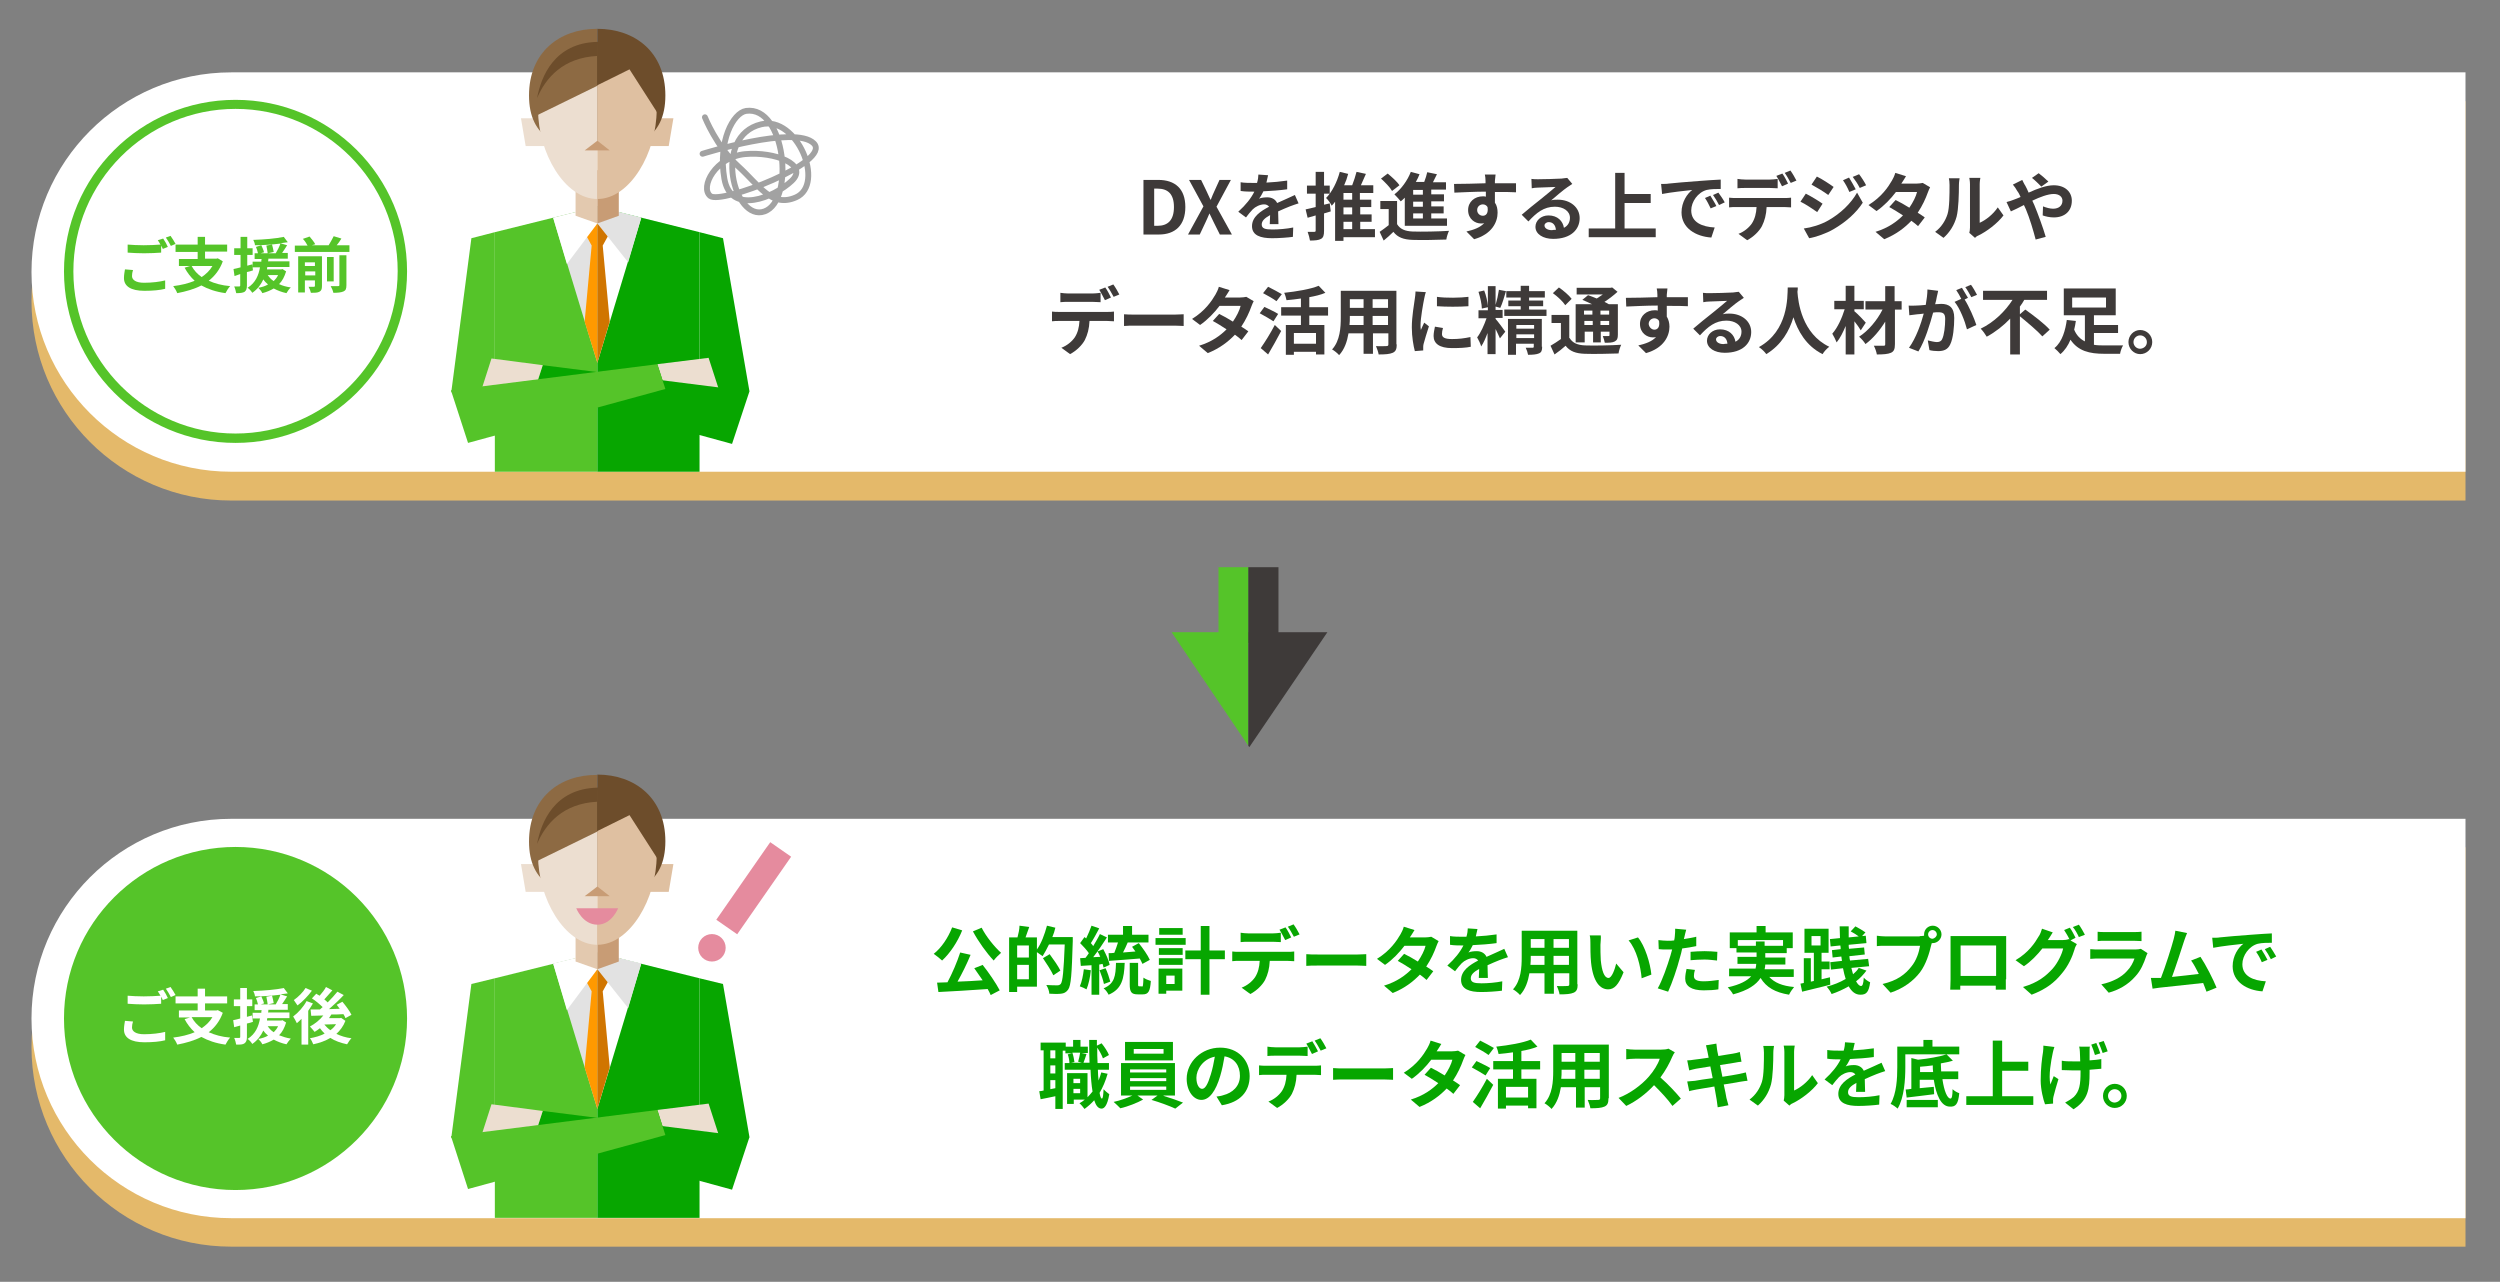 <?xml version="1.0" encoding="utf-8"?>
<!-- Generator: Adobe Illustrator 27.9.6, SVG Export Plug-In . SVG Version: 9.03 Build 54986)  -->
<svg version="1.1" xmlns="http://www.w3.org/2000/svg" xmlns:xlink="http://www.w3.org/1999/xlink" x="0px" y="0px"
	 viewBox="0 0 746.2 382.6" style="enable-background:new 0 0 746.2 382.6;" xml:space="preserve">
<rect x="0" y="0" width="746.2" height="382.6" fill="#808080" stroke="none"/>
<style type="text/css">
	.st0{fill:#3E3A39;}
	.st1{fill:none;stroke:#FFFFFF;stroke-width:5;stroke-linecap:round;stroke-linejoin:round;stroke-miterlimit:10;}
	.st2{fill:#FFFFFF;}
	.st3{fill:#E4B96A;}
	.st4{fill:#55C429;}
	.st5{fill:#07A600;}
	.st6{fill:#E2E2E2;}
	.st7{fill:#FF9900;}
	.st8{fill:#D07500;}
	.st9{fill:#ECDED0;}
	.st10{fill:#DFC0A1;}
	.st11{fill:#8D6A43;}
	.st12{fill:#6D4D2B;}
	.st13{fill:#E3C9AF;}
	.st14{fill:#C89C75;}
	.st15{fill:none;stroke:#A2A2A2;stroke-width:1.75;stroke-linecap:round;stroke-miterlimit:10;}
	.st16{fill:#E58B9E;}
	.st17{fill:#2D2D2D;}
	.st18{fill:#E92469;}
	.st19{fill:#AEE399;}
	.st20{fill:#D4F0C9;}
	.st21{fill:#E81C41;}
	.st22{fill:#1A81DF;}
	.st23{fill:#8ECD41;}
	.st24{fill:#E962FA;}
	.st25{fill:#F28124;}
	.st26{fill:#29B19C;}
	.st27{fill:#7A4AFA;}
	.st28{fill:#52C93E;}
	.st29{fill:#00B092;}
	.st30{fill:#238923;}
	.st31{fill:#017676;}
	.st32{fill:#D0E7B6;}
	.st33{fill:#A4E6CD;}
	.st34{fill:#E35600;}
	.st35{fill:#FF7E24;}
	.st36{fill:#FF9D4D;}
	.st37{fill:#FFC213;}
	.st38{fill:#FFC824;}
	.st39{fill:#FFE887;}
	.st40{clip-path:url(#SVGID_00000011003633074874696720000016628688903780468384_);}
	.st41{clip-path:url(#SVGID_00000046329062033078310990000012400605040248375207_);}
	.st42{fill:none;stroke:#000000;stroke-width:0.5;stroke-linejoin:round;stroke-miterlimit:10;}
	.st43{clip-path:url(#SVGID_00000129182141646285534660000010501601766105464704_);}
	.st44{clip-path:url(#SVGID_00000088093586353263343540000008512191294524343680_);}
	.st45{fill:#38499C;}
	.st46{fill:#04A3AE;}
	.st47{clip-path:url(#SVGID_00000021088936985272184070000011144594982055986343_);}
	.st48{clip-path:url(#SVGID_00000166658231330765522770000006813300549405678476_);}
	.st49{fill:#C7C7C7;}
	.st50{fill:url(#SVGID_00000065066795099560547350000006767127152827827594_);}
	.st51{fill:#FFD458;}
	.st52{fill:#FF9123;}
	.st53{fill:#2E50B4;}
	.st54{fill:#E40038;}
	.st55{fill:#0AB8B3;}
	.st56{fill:#5B5857;}
	.st57{clip-path:url(#SVGID_00000033345135925373551920000009315340515840323203_);}
	.st58{clip-path:url(#SVGID_00000140708126841429059990000013657564020234409346_);}
	.st59{fill:#55C429;stroke:#55C429;stroke-width:5.757;stroke-miterlimit:10;}
	.st60{clip-path:url(#SVGID_00000053545960464302794360000012388026207464649363_);}
	.st61{clip-path:url(#SVGID_00000162317550699649506460000004129710198076546988_);}
	.st62{clip-path:url(#SVGID_00000069363236725582599940000009239723931098178179_);}
	.st63{clip-path:url(#SVGID_00000163044768207951994540000014814020450032605367_);}
	.st64{clip-path:url(#SVGID_00000003106295822523914090000003004429367699693490_);}
	.st65{clip-path:url(#SVGID_00000158732521649414022370000009744924547429945526_);}
	.st66{clip-path:url(#SVGID_00000026150086287441921820000015862330237959238032_);}
	.st67{clip-path:url(#SVGID_00000040548670974023798740000015818782911379676091_);}
	.st68{fill:#DAA427;}
	.st69{fill:#D36800;}
	.st70{fill:#FFEDB9;}
	.st71{fill:#D7D7D7;}
	.st72{fill:#F1E3D5;}
	.st73{fill:#E4C5A6;}
	.st74{fill:#CDA175;}
	.st75{fill:#926A43;}
	.st76{fill:#E8CEB4;}
	.st77{fill:#DEDEDE;}
	.st78{fill:#868686;}
	.st79{fill:#A9A9A9;}
	.st80{fill:#BFA891;}
	.st81{fill:#E6E6E6;}
	.st82{clip-path:url(#SVGID_00000163791982239729796300000007317681980915121569_);}
	.st83{fill:url(#SVGID_00000142170293080070728810000003364332947729815466_);}
	.st84{clip-path:url(#SVGID_00000127046178487826055610000000362922877786585762_);}
	.st85{clip-path:url(#SVGID_00000101099919296387549460000016016240207255438219_);}
	.st86{clip-path:url(#SVGID_00000037692349572882150610000011006417417835932567_);}
	.st87{clip-path:url(#SVGID_00000052806549152424860040000010004859804823369366_);}
	.st88{fill:none;stroke:#000000;stroke-width:0.803;stroke-linejoin:round;stroke-miterlimit:10;}
	.st89{clip-path:url(#SVGID_00000018926191973292873450000010818476618826649740_);}
	.st90{clip-path:url(#SVGID_00000156549168907565230940000009081549315595760035_);}
	.st91{clip-path:url(#SVGID_00000139285309093014964770000011597521402148166290_);}
	.st92{clip-path:url(#SVGID_00000041989442831289901500000017323394513553768113_);}
	.st93{fill:none;stroke:#000000;stroke-width:0.414;stroke-linejoin:round;stroke-miterlimit:10;}
	.st94{fill:#55C429;stroke:#55C429;stroke-width:4.771;stroke-miterlimit:10;}
	.st95{clip-path:url(#SVGID_00000165214798581120349490000005220787668381615805_);}
	.st96{clip-path:url(#SVGID_00000142881551306142262720000001525002589410398855_);}
	.st97{clip-path:url(#SVGID_00000053540317481124096070000015098774336647226281_);}
	.st98{clip-path:url(#SVGID_00000007414056583368423980000008056959558057195398_);}
	.st99{clip-path:url(#SVGID_00000161628202537349122310000012274231901849809853_);}
	.st100{clip-path:url(#SVGID_00000056396668760831222040000013082236407902236801_);}
	.st101{fill:none;stroke:#000000;stroke-width:0.455;stroke-linejoin:round;stroke-miterlimit:10;}
	.st102{clip-path:url(#SVGID_00000000216743360673373270000013843947818220580008_);}
	.st103{clip-path:url(#SVGID_00000116215669639138905380000014711651676449967271_);}
	.st104{clip-path:url(#SVGID_00000069374571301981139280000007354223840064512651_);}
</style>
<g id="レイヤー_1">
	<path class="st3" d="M735.9,149.4H69c-32.9,0-59.6-26.7-59.6-59.6v0c0-32.9,26.7-59.6,59.6-59.6h666.9V149.4z"/>
	<path class="st3" d="M735.9,372.1H69c-32.9,0-59.6-26.7-59.6-59.6v0c0-32.9,26.7-59.6,59.6-59.6h666.9V372.1z"/>
	<path class="st2" d="M735.9,140.8H69c-32.9,0-59.6-26.7-59.6-59.6v0c0-32.9,26.7-59.6,59.6-59.6h666.9V140.8z"/>
	<g>
		
			<ellipse transform="matrix(0.16 -0.987 0.987 0.16 -20.837 137.41)" class="st2" cx="70.3" cy="81" rx="49.8" ry="49.8"/>
		<g>
			<path class="st4" d="M70.3,32.5c26.7,0,48.4,21.7,48.4,48.4S97,129.4,70.3,129.4s-48.4-21.7-48.4-48.4S43.6,32.5,70.3,32.5
				 M70.3,29.8c-28.3,0-51.2,22.9-51.2,51.2s22.9,51.2,51.2,51.2c28.3,0,51.2-22.9,51.2-51.2S98.6,29.8,70.3,29.8L70.3,29.8z"/>
		</g>
	</g>
	<g>
		<path class="st4" d="M39.7,80.6c-0.2,0.6-0.3,1.2-0.3,1.8c0,1.1,1.1,2,3.6,2c2.4,0,4.7-0.3,6.3-0.7l0,2.5
			c-1.5,0.4-3.7,0.6-6.2,0.6c-4.1,0-6.1-1.4-6.1-3.8c0-1,0.2-1.9,0.3-2.6L39.7,80.6z M48.7,71.2c0.5,0.7,1.1,1.8,1.4,2.5l-1.5,0.6
			c-0.1-0.3-0.3-0.6-0.5-1v2.1c-1.2,0.1-3.5,0.2-5.1,0.2c-1.9,0-3.4-0.1-4.9-0.2v-2.4c1.3,0.1,3,0.2,4.8,0.2c1.7,0,3.7-0.1,5-0.2
			c-0.3-0.5-0.5-0.9-0.8-1.3L48.7,71.2z M50.9,70.4c0.5,0.7,1.2,1.8,1.5,2.4l-1.4,0.6c-0.4-0.8-1-1.8-1.5-2.5L50.9,70.4z"/>
		<path class="st4" d="M66.5,78c-0.9,2.5-2.4,4.4-4.2,5.8c1.8,0.8,3.9,1.4,6.4,1.6c-0.5,0.5-1.1,1.5-1.4,2.1
			c-2.9-0.4-5.2-1.2-7.2-2.3c-2.1,1.1-4.6,1.8-7.2,2.3c-0.2-0.6-0.8-1.6-1.2-2.1c2.4-0.3,4.5-0.8,6.4-1.6c-1.2-1.1-2.2-2.4-3-3.9
			l1.6-0.5h-3.3v-2.1H59v-2.1h-6.6V73H59v-2.3h2.2V73h6.6v2.1h-6.6v2.1h3.4l0.4-0.1L66.5,78z M57.2,79.4c0.7,1.3,1.7,2.4,3,3.3
			c1.3-0.9,2.4-1.9,3.2-3.3H57.2z"/>
		<path class="st4" d="M75.5,80.7c-0.6,0.2-1.2,0.4-1.8,0.5v4c0,1-0.2,1.5-0.7,1.9c-0.5,0.3-1.3,0.4-2.5,0.4c-0.1-0.5-0.3-1.4-0.6-2
			c0.7,0,1.3,0,1.5,0c0.2,0,0.3-0.1,0.3-0.3v-3.4L70,82.4l-0.3-2.1c0.6-0.1,1.3-0.3,2.1-0.5v-3.7h-1.9v-2h1.9v-3.4h2v3.4h1.6v2h-1.6
			v3.2l1.5-0.4L75.5,80.7z M85.4,81c-0.5,1.6-1.1,2.8-2.1,3.8c1,0.5,2.2,0.8,3.5,1c-0.5,0.4-1,1.2-1.3,1.7c-1.4-0.3-2.7-0.8-3.8-1.4
			c-1,0.6-2.2,1.1-3.4,1.4c-0.2-0.5-0.8-1.2-1.2-1.6c1.1-0.2,2.1-0.5,2.9-1c-0.5-0.4-1-0.9-1.4-1.5c-0.7,1.5-1.7,2.9-3.3,4
			c-0.3-0.5-0.9-1.2-1.4-1.5c2.4-1.5,3.3-3.8,3.7-6.1h-2.2v-1.7H78c0-0.3,0-0.6,0.1-0.8h-2.1v-1.7H77c-0.1-0.6-0.4-1.4-0.6-1.9
			l1.6-0.5c0.3,0.7,0.7,1.5,0.8,2.1l-1,0.3h2.1c-0.1-0.6-0.2-1.5-0.4-2.3l1.7-0.3c0.2,0.7,0.4,1.6,0.5,2.2L80,75.6h2.3
			c0.5-0.8,1.1-2,1.4-2.9c-2.4,0.3-5.2,0.5-7.6,0.5c0-0.5-0.3-1.2-0.5-1.6c3.2-0.1,6.8-0.4,9.1-0.9l1.2,1.6
			c-0.7,0.1-1.4,0.2-2.2,0.3l2,0.6c-0.5,0.8-1,1.6-1.5,2.3h1.7v1.7h-5.8c0,0.3,0,0.6-0.1,0.8h6.4v1.7h-6.6c-0.1,0.2-0.1,0.5-0.1,0.7
			h4.3l0.3-0.1L85.4,81z M79.9,82.1c0.5,0.7,1,1.3,1.8,1.8c0.5-0.5,1-1.1,1.3-1.8H79.9z"/>
		<path class="st4" d="M104.3,73.3v1.9H88v-1.9h3.8c-0.3-0.6-0.8-1.4-1.4-2l2-0.7c0.6,0.7,1.4,1.7,1.7,2.3l-1,0.3h5
			c0.5-0.8,1.1-1.9,1.5-2.7l2.3,0.7c-0.4,0.7-0.9,1.4-1.4,2H104.3z M96.1,85.4c0,0.9-0.2,1.4-0.8,1.7c-0.6,0.3-1.4,0.3-2.5,0.3
			c-0.1-0.5-0.4-1.3-0.7-1.8c0.7,0,1.4,0,1.6,0c0.2,0,0.3-0.1,0.3-0.3v-1.6h-3v3.6h-2V76.5h7.1V85.4z M91,78.3v1.1h3v-1.1H91z
			 M94.1,82.2V81h-3v1.2H94.1z M99.6,84h-2v-7.3h2V84z M101.3,76.2h2.1v8.9c0,1.1-0.2,1.6-0.9,1.9c-0.7,0.3-1.7,0.4-3,0.4
			c-0.1-0.6-0.5-1.5-0.8-2c0.9,0,1.9,0,2.2,0c0.3,0,0.4-0.1,0.4-0.3V76.2z"/>
	</g>
	<g>
		<path class="st2" d="M735.9,363.6H69c-32.9,0-59.6-26.7-59.6-59.6v0c0-32.9,26.7-59.6,59.6-59.6h666.9V363.6z"/>
	</g>
	<circle class="st4" cx="70.3" cy="304" r="51.2"/>
	<g>
		<g>
			<path class="st2" d="M39.7,304.9c-0.2,0.6-0.3,1.2-0.3,1.8c0,1.1,1.1,2,3.6,2c2.4,0,4.7-0.3,6.3-0.7l0,2.5
				c-1.5,0.4-3.7,0.6-6.2,0.6c-4.1,0-6.1-1.4-6.1-3.8c0-1,0.2-1.9,0.3-2.6L39.7,304.9z M48.7,295.4c0.5,0.7,1.1,1.8,1.4,2.5
				l-1.5,0.6c-0.1-0.3-0.3-0.6-0.5-1v2.1c-1.2,0.1-3.5,0.2-5.1,0.2c-1.9,0-3.4-0.1-4.9-0.2v-2.4c1.3,0.1,3,0.2,4.8,0.2
				c1.7,0,3.7-0.1,5-0.2c-0.3-0.5-0.5-0.9-0.8-1.3L48.7,295.4z M50.9,294.6c0.5,0.7,1.2,1.8,1.5,2.4l-1.4,0.6
				c-0.4-0.8-1-1.8-1.5-2.5L50.9,294.6z"/>
			<path class="st2" d="M66.5,302.3c-0.9,2.5-2.4,4.4-4.2,5.8c1.8,0.8,3.9,1.4,6.4,1.6c-0.5,0.5-1.1,1.5-1.4,2.1
				c-2.9-0.4-5.2-1.2-7.2-2.3c-2.1,1.1-4.6,1.8-7.2,2.3c-0.2-0.6-0.8-1.6-1.2-2.1c2.4-0.3,4.5-0.8,6.4-1.6c-1.2-1.1-2.2-2.4-3-3.9
				l1.6-0.5h-3.3v-2.1H59v-2.1h-6.6v-2.1H59v-2.3h2.2v2.3h6.6v2.1h-6.6v2.1h3.4l0.4-0.1L66.5,302.3z M57.2,303.6
				c0.7,1.3,1.7,2.4,3,3.3c1.3-0.9,2.4-1.9,3.2-3.3H57.2z"/>
			<path class="st2" d="M75.5,305c-0.6,0.2-1.2,0.4-1.8,0.5v4c0,1-0.2,1.5-0.7,1.9s-1.3,0.4-2.5,0.4c-0.1-0.5-0.3-1.4-0.6-2
				c0.7,0,1.3,0,1.5,0c0.2,0,0.3-0.1,0.3-0.3v-3.4l-1.8,0.5l-0.3-2.1c0.6-0.1,1.3-0.3,2.1-0.5v-3.7h-1.9v-2h1.9v-3.4h2v3.4h1.6v2
				h-1.6v3.2l1.5-0.4L75.5,305z M85.4,305.2c-0.5,1.6-1.1,2.8-2.1,3.8c1,0.4,2.2,0.8,3.5,1c-0.4,0.4-1,1.2-1.3,1.7
				c-1.4-0.3-2.7-0.8-3.8-1.4c-1,0.6-2.2,1.1-3.4,1.4c-0.2-0.5-0.8-1.2-1.2-1.6c1.1-0.2,2.1-0.5,2.9-1c-0.5-0.4-1-0.9-1.4-1.5
				c-0.7,1.5-1.7,2.9-3.3,4c-0.3-0.5-0.9-1.2-1.4-1.5c2.4-1.5,3.3-3.8,3.7-6.1h-2.2v-1.7H78c0-0.3,0-0.6,0.1-0.8h-2.1v-1.7H77
				c-0.1-0.6-0.4-1.4-0.6-1.9l1.6-0.5c0.3,0.7,0.7,1.5,0.8,2.1l-1,0.3h2.1c-0.1-0.6-0.2-1.5-0.4-2.3l1.7-0.3
				c0.2,0.7,0.4,1.6,0.5,2.2l-1.7,0.4h2.3c0.5-0.8,1.1-2,1.4-2.9c-2.4,0.3-5.2,0.5-7.6,0.5c0-0.5-0.3-1.2-0.5-1.6
				c3.2-0.1,6.8-0.4,9.1-0.9l1.2,1.6c-0.7,0.1-1.4,0.2-2.2,0.3l2,0.6c-0.5,0.8-1,1.6-1.5,2.3h1.7v1.7h-5.8c0,0.3,0,0.6-0.1,0.8h6.4
				v1.7h-6.6c-0.1,0.2-0.1,0.5-0.1,0.7h4.3l0.3-0.1L85.4,305.2z M79.9,306.3c0.5,0.7,1,1.3,1.8,1.8c0.5-0.5,1-1.1,1.3-1.8H79.9z"/>
			<path class="st2" d="M93.4,299.5c-0.4,0.7-0.9,1.5-1.4,2.2v10.1h-2v-7.7c-0.5,0.5-0.9,0.9-1.4,1.3c-0.2-0.5-0.8-1.5-1.1-2
				c1.5-1.1,3.1-2.9,4-4.6L93.4,299.5z M93.1,295.7c-1.1,1.5-2.8,3.3-4.3,4.4c-0.3-0.4-0.8-1.2-1.1-1.6c1.3-0.9,2.8-2.4,3.5-3.6
				L93.1,295.7z M103.1,304.7c-0.6,1.6-1.6,2.9-2.7,3.9c1.3,0.6,2.8,1.1,4.5,1.3c-0.5,0.5-1,1.3-1.3,1.8c-1.9-0.4-3.6-1-5-1.9
				c-1.5,0.9-3.2,1.5-5.1,1.9c-0.2-0.5-0.6-1.4-1-1.8c1.6-0.3,3.1-0.7,4.4-1.4c-0.5-0.5-1-1-1.4-1.6c-0.5,0.4-1.1,0.8-1.6,1.1
				c-0.3-0.4-1-1.2-1.4-1.6c1.5-0.8,3-2,4-3.3l-3.6,0.1l-0.2-1.9c0.8,0,1.7,0,2.8,0c0.3-0.2,0.5-0.5,0.8-0.7
				c-0.8-0.8-2.1-1.9-3.2-2.6l1.3-1.4c0.3,0.2,0.6,0.4,1,0.6c0.7-0.8,1.5-1.8,1.9-2.6l1.9,1c-0.8,0.9-1.7,1.9-2.4,2.7
				c0.4,0.3,0.7,0.6,1,0.9c1.1-1.1,2.1-2.2,2.9-3.2l1.9,1c-1.3,1.4-2.9,2.9-4.4,4.2l3.2-0.1c-0.3-0.4-0.6-0.8-0.9-1.2l1.7-0.9
				c1,1.2,2.2,2.8,2.7,3.9l-1.8,1c-0.1-0.3-0.3-0.8-0.6-1.2c-1.2,0.1-2.4,0.1-3.6,0.1c-0.2,0.4-0.5,0.7-0.7,1.1h3.3l0.3-0.1
				L103.1,304.7z M96.8,305.8c0.5,0.6,1.1,1.2,1.8,1.7c0.7-0.5,1.3-1.1,1.7-1.8L96.8,305.8L96.8,305.8z"/>
		</g>
	</g>
	<g>
		<g>
			<path class="st0" d="M341.2,53.7h4.5c5,0,8.1,2.6,8.1,8.1c0,5.5-3.1,8.2-7.9,8.2h-4.6V53.7z M345.5,67.4c3,0,4.9-1.6,4.9-5.6
				c0-4-1.9-5.5-4.9-5.5h-1v11.1H345.5z"/>
			<path class="st0" d="M359.2,61.6l-4.3-7.9h3.6l1.6,3.3c0.4,0.8,0.7,1.6,1.2,2.6h0.1c0.4-1,0.7-1.8,1.1-2.6l1.5-3.3h3.4l-4.3,8
				l4.6,8.3h-3.6l-1.8-3.6c-0.4-0.8-0.8-1.7-1.3-2.7H361c-0.4,1-0.8,1.8-1.2,2.7l-1.7,3.6h-3.5L359.2,61.6z"/>
			<path class="st0" d="M379,66.8c0-0.6,0.1-1.7,0.1-2.6c-1.6,0.9-2.5,1.7-2.5,2.8c0,1.2,1,1.5,3.2,1.5c1.8,0,4.3-0.2,6.2-0.6
				l-0.1,2.8c-1.5,0.2-4.1,0.4-6.2,0.4c-3.4,0-6-0.8-6-3.6c0-2.8,2.6-4.5,5.1-5.8c-0.4-0.5-0.9-0.7-1.5-0.7c-1.2,0-2.6,0.7-3.4,1.5
				c-0.7,0.7-1.3,1.5-2,2.4l-2.3-1.7c2.3-2.1,3.8-4,4.8-6H374c-0.9,0-2.5,0-3.7-0.2v-2.6c1.1,0.2,2.7,0.2,3.8,0.2h1.1
				c0.3-1,0.4-1.9,0.4-2.5l2.9,0.2c-0.1,0.5-0.3,1.3-0.5,2.2c2-0.1,4.2-0.3,6.2-0.6l0,2.6c-2.1,0.3-4.8,0.5-7.1,0.6
				c-0.4,0.8-0.8,1.6-1.3,2.2c0.6-0.3,1.7-0.4,2.5-0.4c1.3,0,2.4,0.6,2.9,1.7c1.1-0.5,2-0.9,2.9-1.3c0.8-0.4,1.6-0.7,2.4-1.1
				l1.1,2.5c-0.7,0.2-1.8,0.6-2.6,0.9c-1,0.4-2.2,0.9-3.5,1.5c0,1.2,0.1,2.8,0.1,3.8H379z"/>
			<path class="st0" d="M397.2,63.1c-0.6,0.2-1.3,0.4-2,0.6v5.2c0,1.3-0.2,2-0.9,2.4c-0.7,0.4-1.8,0.5-3.3,0.5
				c-0.1-0.7-0.4-1.8-0.7-2.6c0.9,0,1.8,0,2,0c0.3,0,0.4-0.1,0.4-0.4v-4.5l-2.4,0.7l-0.6-2.5c0.8-0.2,1.9-0.4,3-0.7v-4h-2.6v-2.4
				h2.6v-4.1h2.5v4.1h1.7v2.4h-1.7v3.3l1.7-0.4L397.2,63.1z M410.4,70.8H401v1.1h-2.5V60.2c-0.3,0.4-0.6,0.8-1,1.2
				c-0.3-0.6-1.1-1.8-1.7-2.3c1.8-1.8,3.3-4.8,4.1-7.8l2.5,0.6c-0.3,1.2-0.7,2.3-1.2,3.4h2.4c0.5-1.3,1-2.8,1.3-4l2.8,0.6
				c-0.5,1.1-1,2.3-1.5,3.4h3.7v2.3h-4v2h3.4v2.2H406V64h3.4v2.2H406v2.2h4.4V70.8z M403.6,57.6H401v2h2.6V57.6z M403.6,61.9H401V64
				h2.6V61.9z M401,68.4h2.6v-2.2H401V68.4z"/>
			<path class="st0" d="M417,66.9c0.9,1.5,2.4,2.1,4.6,2.2c2.6,0.1,7.8,0,10.9-0.2c-0.3,0.6-0.7,1.8-0.8,2.6
				c-2.7,0.1-7.4,0.2-10.1,0.1c-2.6-0.1-4.4-0.7-5.7-2.4c-0.9,0.9-1.8,1.7-2.9,2.6l-1.2-2.6c0.9-0.6,1.8-1.3,2.7-2v-4.8h-2.5v-2.4h5
				V66.9z M415.5,57c-0.6-1.1-2.1-2.6-3.3-3.7l2-1.5c1.2,1,2.8,2.4,3.5,3.5L415.5,57z M419.3,59c-0.4,0.4-0.8,0.8-1.2,1.1
				c-0.4-0.5-1.4-1.6-1.9-2.1c2-1.5,3.9-4.1,4.9-6.7l2.6,0.7c-0.3,0.8-0.7,1.6-1.1,2.3h2.5c0.4-1,0.7-2,0.9-2.9l2.9,0.6
				c-0.4,0.8-0.8,1.6-1.2,2.4h3.9v2.2h-4.4v1.4h3.8v2.1h-3.8v1.5h3.7v2.1h-3.7v1.5h4.7v2.2h-12.6V59z M424.7,56.7h-2.9v1.4h2.9V56.7
				z M424.7,60.2h-2.9v1.5h2.9V60.2z M424.7,63.7h-2.9v1.5h2.9V63.7z"/>
			<path class="st0" d="M452.5,57.4c-1.3-0.1-3.4-0.1-6.3-0.1c0,1.1,0,2.3,0,3.2c0.6,0.8,0.8,1.9,0.8,3c0,2.8-1.7,6.4-7,7.9
				l-2.3-2.3c2.2-0.5,4.1-1.2,5.3-2.5c-0.3,0.1-0.6,0.1-1,0.1c-1.7,0-3.8-1.3-3.8-4c0-2.5,2-4.1,4.4-4.1c0.3,0,0.6,0,0.9,0.1l0-1.5
				c-3.3,0-6.7,0.2-9.4,0.3l-0.1-2.6c2.5,0,6.4-0.1,9.4-0.2c0-0.3,0-0.5,0-0.7c0-0.7-0.1-1.5-0.2-1.9h3.2c-0.1,0.4-0.1,1.5-0.2,1.9
				c0,0.2,0,0.4,0,0.7c2.2,0,5.2,0,6.3,0L452.5,57.4z M442.6,64.4c0.9,0,1.7-0.7,1.4-2.6c-0.3-0.5-0.8-0.8-1.4-0.8
				c-0.8,0-1.7,0.6-1.7,1.7C440.9,63.7,441.7,64.4,442.6,64.4z"/>
			<path class="st0" d="M469.3,54.9c-0.5,0.3-1,0.7-1.5,1c-1.2,0.8-3.5,2.8-4.8,3.9c0.7-0.2,1.3-0.2,2-0.2c3.7,0,6.5,2.3,6.5,5.5
				c0,3.4-2.6,6.2-7.9,6.2c-3,0-5.3-1.4-5.3-3.6c0-1.8,1.6-3.4,3.9-3.4c2.7,0,4.3,1.7,4.6,3.7c1.2-0.6,1.8-1.7,1.8-3
				c0-2-2-3.3-4.5-3.3c-3.3,0-5.5,1.8-7.9,4.4l-2-2c1.5-1.3,4.2-3.5,5.5-4.5c1.2-1,3.5-2.8,4.6-3.8c-1.1,0-4.1,0.2-5.3,0.2
				c-0.6,0-1.3,0.1-1.8,0.2l-0.1-2.8c0.6,0.1,1.4,0.1,2,0.1c1.1,0,5.8-0.1,7-0.2c0.9-0.1,1.4-0.2,1.7-0.2L469.3,54.9z M464.4,68.6
				c-0.1-1.4-0.9-2.3-2.1-2.3c-0.8,0-1.3,0.5-1.3,1c0,0.8,0.9,1.4,2.2,1.4C463.6,68.6,464,68.6,464.4,68.6z"/>
			<path class="st0" d="M494.2,68.2v2.6h-20v-2.6h7.9V51.6h2.8v6.3h7.8v2.7h-7.8v7.6H494.2z"/>
			<path class="st0" d="M498,54.8c1.8-0.2,5.4-0.5,9.4-0.8c2.2-0.2,4.6-0.3,6.2-0.4l0,2.8c-1.2,0-3,0-4.2,0.3
				c-2.6,0.7-4.6,3.5-4.6,6.1c0,3.6,3.3,4.9,7,5.1l-1,3c-4.6-0.3-8.9-2.8-8.9-7.5c0-3.1,1.7-5.6,3.2-6.7c-1.9,0.2-6.5,0.7-9,1.2
				l-0.3-3C496.7,54.9,497.6,54.9,498,54.8z M512.3,61.5l-1.7,0.7c-0.6-1.2-1-2.1-1.7-3.1l1.6-0.7C511,59.3,511.9,60.6,512.3,61.5z
				 M514.8,60.4l-1.7,0.8c-0.6-1.2-1.1-2-1.8-3l1.6-0.7C513.5,58.3,514.4,59.6,514.8,60.4z"/>
			<path class="st0" d="M532.6,59.1c0.5,0,1.4,0,2-0.1v2.9c-0.6,0-1.4-0.1-2-0.1h-5.3c-0.1,2.3-0.6,4.1-1.4,5.7
				c-0.8,1.5-2.5,3.2-4.4,4.2l-2.6-1.9c1.6-0.6,3.1-1.8,4-3.1c0.9-1.4,1.3-3,1.4-4.9h-6.1c-0.6,0-1.5,0-2.1,0.1V59
				c0.7,0.1,1.4,0.1,2.1,0.1H532.6z M521,56.1c-0.7,0-1.7,0-2.4,0.1v-2.8c0.7,0.1,1.6,0.2,2.4,0.2h7.2c0.7,0,1.6-0.1,2.4-0.2v2.8
				c-0.7,0-1.6-0.1-2.4-0.1H521z M531.9,55.6c-0.5-0.9-1.1-2.2-1.7-3.1l1.8-0.7c0.6,0.8,1.3,2.2,1.7,3L531.9,55.6z M534.5,54.6
				c-0.5-0.9-1.2-2.2-1.8-3l1.7-0.7c0.6,0.8,1.4,2.2,1.8,3L534.5,54.6z"/>
			<path class="st0" d="M544,60.8l-1.6,2.5c-1.3-0.9-3.5-2.4-5-3.1l1.6-2.4C540.4,58.5,542.9,60,544,60.8z M545.7,65.8
				c3.7-2.1,6.8-5.1,8.6-8.3l1.7,3c-2,3.1-5.1,5.8-8.7,7.9c-2.2,1.3-5.4,2.4-7.3,2.7l-1.6-2.9C540.7,67.9,543.4,67.1,545.7,65.8z
				 M547.3,55.8l-1.6,2.4c-1.2-0.9-3.5-2.3-5-3.1l1.6-2.4C543.8,53.4,546.2,55,547.3,55.8z M553.9,56.5l-1.9,0.8
				c-0.6-1.4-1.1-2.3-1.9-3.5l1.8-0.8C552.5,54,553.4,55.5,553.9,56.5z M557,55.3l-1.9,0.8c-0.7-1.4-1.3-2.2-2.1-3.3l1.9-0.8
				C555.6,52.9,556.5,54.3,557,55.3z"/>
			<path class="st0" d="M576.1,55.9c-0.2,0.4-0.5,1-0.7,1.6c-0.6,1.7-1.6,3.9-3,6c0.8,0.5,1.6,1,2.1,1.4l-2,2.6
				c-0.5-0.5-1.2-1-2-1.6c-2,2.1-4.6,4.1-8.1,5.5l-2.6-2.2c3.9-1.2,6.4-3.1,8.2-4.9c-1.5-1-3-1.9-4.1-2.5l1.9-2.1
				c1.2,0.6,2.7,1.4,4.1,2.3c1.1-1.6,2-3.4,2.3-4.7h-6.3c-1.5,2-3.6,4.2-5.8,5.7l-2.4-1.8c3.9-2.4,5.9-5.4,7-7.3
				c0.3-0.5,0.8-1.5,1-2.3l3.2,1c-0.5,0.8-1.1,1.8-1.4,2.2l0,0h4.5c0.7,0,1.4-0.1,1.9-0.2L576.1,55.9z"/>
			<path class="st0" d="M577.6,69.2c1.9-1.4,3.1-3.4,3.7-5.3c0.6-1.9,0.6-6.1,0.6-8.7c0-0.9-0.1-1.5-0.2-2h3.2c0,0.1-0.2,1.1-0.2,2
				c0,2.6-0.1,7.2-0.7,9.5c-0.7,2.5-2,4.6-3.9,6.3L577.6,69.2z M587.8,69.5c0.1-0.4,0.2-1,0.2-1.6V55c0-1-0.2-1.8-0.2-1.9h3.3
				c0,0.1-0.2,0.9-0.2,1.9v11.5c1.8-0.8,4-2.5,5.4-4.6l1.7,2.4c-1.8,2.4-5,4.8-7.5,6c-0.5,0.2-0.7,0.4-1,0.7L587.8,69.5z"/>
			<path class="st0" d="M603.6,53.7c0.2,0.4,0.6,1.3,0.9,1.7c0.3,0.6,0.7,1.3,1,2.1c2.6-1.2,5.3-2.2,7.5-2.2c3.4,0,5.4,2,5.4,4.6
				c0,3.1-2.1,5-5.4,5c-1.2,0-2.5-0.3-3.3-0.6l0.1-2.7c1,0.4,2.1,0.7,3,0.7c1.7,0,2.8-0.9,2.8-2.4c0-1.1-0.9-2-2.6-2
				c-1.7,0-4.1,0.9-6.4,2l0.6,1.3c1,2.4,2.7,7,3.4,9.5l-3,0.8c-0.7-2.7-1.8-6.4-2.9-9l-0.6-1.3c-1.6,0.8-2.9,1.5-3.9,1.9l-1.3-2.8
				c0.8-0.2,1.8-0.5,2.2-0.7c0.6-0.2,1.3-0.5,2-0.8c-0.3-0.7-0.6-1.3-1-1.8c-0.3-0.6-0.8-1.3-1.3-1.9L603.6,53.7z M609.3,55.7
				c-0.8-0.8-2-2-2.8-2.6l2-1.4c0.8,0.6,2.1,1.7,2.9,2.5L609.3,55.7z"/>
			<path class="st0" d="M330.5,93.1c0.5,0,1.4,0,2-0.1v2.9c-0.6,0-1.4-0.1-2-0.1h-5.3c-0.1,2.3-0.6,4.1-1.4,5.7
				c-0.8,1.5-2.5,3.2-4.4,4.2l-2.6-1.9c1.6-0.6,3.1-1.8,4-3.1c0.9-1.4,1.3-3,1.4-4.9h-6.1c-0.6,0-1.5,0-2.1,0.1V93
				c0.7,0.1,1.4,0.1,2.1,0.1H330.5z M318.9,90.1c-0.7,0-1.7,0-2.4,0.1v-2.8c0.7,0.1,1.6,0.2,2.4,0.2h7.2c0.7,0,1.6-0.1,2.4-0.2v2.8
				c-0.7,0-1.6-0.1-2.4-0.1H318.9z M329.8,89.6c-0.5-0.9-1.1-2.2-1.7-3.1l1.8-0.7c0.6,0.8,1.3,2.2,1.7,3L329.8,89.6z M332.4,88.6
				c-0.5-0.9-1.2-2.2-1.8-3l1.7-0.7c0.6,0.8,1.4,2.2,1.8,3L332.4,88.6z"/>
			<path class="st0" d="M335.4,93.8c0.8,0.1,2.4,0.1,3.5,0.1h11.8c1,0,2-0.1,2.6-0.1v3.5c-0.5,0-1.7-0.1-2.6-0.1H339
				c-1.3,0-2.7,0-3.5,0.1V93.8z"/>
			<path class="st0" d="M374.2,89.9c-0.2,0.4-0.5,1-0.7,1.6c-0.6,1.7-1.6,3.9-3,6c0.8,0.5,1.6,1,2.1,1.4l-2,2.6
				c-0.5-0.5-1.2-1-2-1.6c-2,2.1-4.6,4.1-8.1,5.5l-2.6-2.2c3.9-1.2,6.4-3.1,8.2-4.9c-1.5-1-3-1.9-4.1-2.5l1.9-2.1
				c1.2,0.6,2.7,1.4,4.1,2.3c1.1-1.6,2-3.4,2.3-4.7h-6.3c-1.5,2-3.6,4.2-5.8,5.7l-2.4-1.8c3.9-2.4,5.9-5.4,7-7.3
				c0.3-0.5,0.8-1.5,1-2.3l3.2,1c-0.5,0.8-1.1,1.8-1.4,2.2l0,0h4.5c0.7,0,1.4-0.1,1.9-0.2L374.2,89.9z"/>
			<path class="st0" d="M380.1,95.9c-0.9-0.6-2.8-1.7-4.1-2.4l1.4-1.9c1.2,0.6,3.2,1.5,4.1,2.1L380.1,95.9z M376.3,103.9
				c1.2-1.7,2.9-4.4,4.2-6.9l1.9,1.8c-1.2,2.3-2.6,4.8-3.9,7L376.3,103.9z M381,89.9c-0.9-0.7-2.7-1.7-4-2.4l1.5-1.9
				c1.2,0.6,3.1,1.6,4.1,2.2L381,89.9z M390.8,94.2V97h4.5v8.8h-2.5V105h-6.6v0.9h-2.4V97h4.5v-2.8h-5.9v-2.5h5.9v-2.6
				c-1.5,0.2-2.9,0.4-4.3,0.5c-0.1-0.6-0.4-1.6-0.7-2.2c3.7-0.4,7.9-1.1,10.3-2.1l2,2.1c-1.4,0.6-3.1,1-4.8,1.3v3h5.6v2.5H390.8z
				 M392.8,99.4h-6.6v3.2h6.6V99.4z"/>
			<path class="st0" d="M416.9,102.8c0,1.4-0.3,2.1-1.2,2.5c-0.9,0.4-2.2,0.5-4.2,0.5c-0.1-0.7-0.5-1.8-0.8-2.5c1.2,0.1,2.7,0,3.1,0
				c0.4,0,0.6-0.1,0.6-0.5v-3.3h-4.6v6.1H407v-6.1h-4.5c-0.4,2.4-1.2,4.8-2.8,6.5c-0.4-0.5-1.5-1.4-2.1-1.7c2.4-2.6,2.6-6.6,2.6-9.6
				v-7.9h16.6V102.8z M407,97v-2.7h-4.1v0.4c0,0.7,0,1.5-0.1,2.3H407z M402.9,89.3v2.6h4.1v-2.6H402.9z M414.3,89.3h-4.6v2.6h4.6
				V89.3z M414.3,97v-2.7h-4.6V97H414.3z"/>
			<path class="st0" d="M425.6,87.2c-0.2,0.4-0.4,1.5-0.5,1.9c-0.3,1.5-1.1,5.8-1.1,8c0,0.4,0,0.9,0.1,1.4c0.3-0.8,0.7-1.5,1-2.2
				l1.4,1.1c-0.6,1.8-1.3,4.2-1.6,5.3c-0.1,0.3-0.1,0.8-0.1,1c0,0.2,0,0.6,0,0.9l-2.5,0.2c-0.4-1.5-0.9-4.2-0.9-7.1
				c0-3.3,0.7-7,0.9-8.6c0.1-0.6,0.2-1.5,0.2-2.1L425.6,87.2z M430.7,97.9c-0.2,0.7-0.3,1.2-0.3,1.8c0,1,0.8,1.5,3,1.5
				c2,0,3.6-0.2,5.5-0.6l0.1,2.9c-1.4,0.3-3.2,0.4-5.6,0.4c-3.8,0-5.5-1.4-5.5-3.6c0-0.9,0.2-1.8,0.4-2.8L430.7,97.9z M438.3,88.6
				v2.8c-2.7,0.2-6.6,0.2-9.4,0l0-2.8C431.6,89,435.9,88.9,438.3,88.6z"/>
			<path class="st0" d="M446.4,95.2c0.6,0.6,2.5,3.2,2.9,3.8l-1.6,2c-0.3-0.7-0.8-1.8-1.3-2.8v7.5H444v-6.3c-0.6,1.6-1.2,3-1.9,4
				c-0.2-0.8-0.8-2-1.2-2.7c1.1-1.4,2.1-3.7,2.8-5.7h-2.4v-2.4h2.8v-0.9l-1.8,0.4c0-1.3-0.5-3.4-1-5l1.7-0.4c0.6,1.5,1,3.4,1.1,4.7
				v-6h2.3v5.6c0.4-1.3,0.8-3.1,1-4.5l2.1,0.4c-0.5,1.7-1.1,3.8-1.7,5l-1.4-0.4v1h2.1v2.4h-2.1L446.4,95.2L446.4,95.2z M461.6,92.4
				v1.9H449v-1.9h4.9v-1h-3.7v-1.7h3.7v-0.9h-4.3v-1.9h4.3v-1.6h2.5v1.6h4.7v1.9h-4.7v0.9h4.2v1.7h-4.2v1H461.6z M460.3,103.5
				c0,1.1-0.2,1.7-1,2c-0.7,0.3-1.8,0.4-3.2,0.4c-0.1-0.6-0.4-1.5-0.7-2.1c0.8,0,1.7,0,2,0c0.3,0,0.4-0.1,0.4-0.3v-0.9h-5.3v3.3
				h-2.4V95.2h10.1V103.5z M452.6,97v1.1h5.3V97H452.6z M457.9,100.9v-1.1h-5.3v1.1H457.9z"/>
			<path class="st0" d="M468.5,100.9c0.9,1.5,2.4,2.1,4.6,2.2c2.6,0.1,7.8,0,10.8-0.2c-0.3,0.6-0.7,1.8-0.8,2.6
				c-2.7,0.1-7.4,0.2-10.1,0.1c-2.6-0.1-4.4-0.7-5.7-2.4c-1,0.9-2,1.7-3.3,2.6l-1.2-2.6c0.9-0.5,2.1-1.3,3.1-2v-4.8h-2.8v-2.4h5.3
				V100.9z M467.2,91.1c-0.7-1.1-2.3-2.6-3.7-3.6l1.8-1.7c1.3,0.9,3,2.3,3.8,3.4L467.2,91.1z M472.8,102.2h-2.5V90.8h4.9
				c-1-0.5-2-0.9-2.9-1.3l1.7-1.4c0.8,0.3,1.7,0.6,2.6,1c0.6-0.4,1.2-0.8,1.8-1.2h-7.8v-2h10.1l0.5-0.1l1.6,1.3
				c-1.1,1-2.5,2.1-3.9,3c0.5,0.2,0.9,0.5,1.3,0.7h2.7v9.1c0,1.1-0.2,1.6-0.9,2c-0.7,0.4-1.7,0.4-3,0.4c-0.1-0.6-0.4-1.5-0.6-2
				c0.7,0,1.5,0,1.7,0c0.3,0,0.3-0.1,0.3-0.3v-1h-2.6v3.2h-2.3v-3.2h-2.5V102.2z M472.8,92.7v1.2h2.5v-1.2H472.8z M475.4,97v-1.2
				h-2.5V97H475.4z M480.3,92.7h-2.6v1.2h2.6V92.7z M480.3,97v-1.2h-2.6V97H480.3z"/>
			<path class="st0" d="M503.8,91.4c-1.3-0.1-3.4-0.1-6.3-0.1c0,1.1,0,2.3,0,3.2c0.5,0.8,0.8,1.9,0.8,3c0,2.8-1.7,6.4-7,7.9
				l-2.3-2.3c2.2-0.5,4.1-1.2,5.3-2.5c-0.3,0.1-0.6,0.1-1,0.1c-1.7,0-3.8-1.3-3.8-4c0-2.5,2-4.1,4.4-4.1c0.3,0,0.6,0,0.9,0.1l0-1.5
				c-3.3,0-6.7,0.2-9.4,0.3l-0.1-2.6c2.5,0,6.4-0.1,9.4-0.2c0-0.3,0-0.5,0-0.7c0-0.7-0.1-1.5-0.2-1.9h3.2c-0.1,0.4-0.1,1.5-0.2,1.9
				c0,0.2,0,0.4,0,0.7c2.2,0,5.2,0,6.3,0L503.8,91.4z M493.8,98.4c0.9,0,1.7-0.7,1.4-2.6c-0.3-0.5-0.8-0.8-1.4-0.8
				c-0.8,0-1.7,0.6-1.7,1.7C492.2,97.7,493,98.4,493.8,98.4z"/>
			<path class="st0" d="M520.5,88.9c-0.5,0.3-1,0.7-1.5,1c-1.2,0.8-3.5,2.8-4.8,3.9c0.7-0.2,1.3-0.2,2-0.2c3.7,0,6.5,2.3,6.5,5.5
				c0,3.4-2.6,6.2-7.9,6.2c-3,0-5.3-1.4-5.3-3.6c0-1.8,1.6-3.4,3.9-3.4c2.7,0,4.3,1.7,4.6,3.7c1.2-0.6,1.8-1.7,1.8-3
				c0-2-2-3.3-4.5-3.3c-3.3,0-5.5,1.8-7.9,4.4l-2-2c1.5-1.3,4.2-3.5,5.5-4.5c1.2-1,3.5-2.8,4.6-3.8c-1.1,0-4.1,0.2-5.3,0.2
				c-0.6,0-1.3,0.1-1.8,0.2l-0.1-2.8c0.6,0.1,1.4,0.1,2,0.1c1.1,0,5.8-0.1,7-0.2c0.9-0.1,1.4-0.2,1.7-0.2L520.5,88.9z M515.6,102.6
				c-0.1-1.4-0.9-2.3-2.1-2.3c-0.8,0-1.3,0.5-1.3,1c0,0.8,0.9,1.4,2.2,1.4C514.8,102.6,515.2,102.6,515.6,102.6z"/>
			<path class="st0" d="M536.6,85.8c0,0.4,0,0.8-0.1,1.3c0.2,3,1.3,12.5,9.5,16.4c-0.8,0.6-1.6,1.5-2,2.2c-5-2.5-7.4-7-8.7-11
				c-1.2,4-3.5,8.2-8.1,11c-0.5-0.7-1.3-1.5-2.2-2.1c8.8-4.9,8.5-14.9,8.6-17.8H536.6z"/>
			<path class="st0" d="M555.4,98.6c-0.4-0.7-1.1-1.7-1.9-2.7v9.9h-2.6v-8.5c-0.8,1.9-1.7,3.7-2.7,4.9c-0.3-0.8-0.9-1.9-1.3-2.6
				c1.6-1.8,2.9-4.7,3.7-7.3h-3.1v-2.5h3.4v-4.5h2.6v4.5h2.8v2.5h-2.8v0.6c0.9,0.7,2.9,2.8,3.4,3.4L555.4,98.6z M567.7,92.4h-2.1
				v10.3c0,1.5-0.3,2.2-1.2,2.6c-0.9,0.4-2.3,0.5-4.2,0.5c-0.1-0.7-0.5-1.9-0.9-2.6c1.2,0,2.6,0,2.9,0c0.4,0,0.5-0.1,0.5-0.5V96
				c-1.6,2.6-3.7,5.1-5.9,6.7c-0.4-0.7-1.2-1.6-1.9-2.2c2.7-1.7,5.4-4.9,7-8.1h-5.1v-2.5h5.9v-4.5h2.8v4.5h2.1V92.4z"/>
			<path class="st0" d="M578.5,86.8c-0.1,0.6-0.3,1.3-0.4,1.8c-0.1,0.7-0.3,1.5-0.5,2.2c0.7,0,1.4-0.1,1.8-0.1c2.3,0,3.9,1,3.9,4.2
				c0,2.6-0.3,6.1-1.2,7.9c-0.7,1.5-1.9,2-3.6,2c-0.8,0-1.9-0.1-2.6-0.3l-0.5-2.9c0.8,0.2,2.1,0.5,2.7,0.5c0.7,0,1.3-0.2,1.6-0.9
				c0.6-1.2,0.9-3.8,0.9-6c0-1.7-0.7-2-2.1-2c-0.4,0-0.9,0-1.5,0.1c-0.9,3.3-2.4,8.4-4.4,11.6l-2.8-1.1c2.1-2.9,3.6-7.2,4.4-10.2
				c-0.8,0.1-1.5,0.2-1.9,0.2c-0.6,0.1-1.7,0.2-2.4,0.3l-0.2-2.9c0.8,0.1,1.5,0,2.3,0c0.7,0,1.7-0.1,2.8-0.2
				c0.3-1.7,0.5-3.3,0.5-4.6L578.5,86.8z M586.4,89.4c1.3,2,2.9,5.7,3.5,7.6l-2.8,1.3c-0.6-2.4-2.1-6.3-3.7-8.2l2-0.9
				c-0.4-0.8-1-1.9-1.5-2.6l1.7-0.7c0.5,0.8,1.3,2.2,1.8,3L586.4,89.4z M588.4,88.7c-0.5-0.9-1.2-2.2-1.8-3l1.7-0.7
				c0.6,0.8,1.4,2.2,1.8,3L588.4,88.7z"/>
			<path class="st0" d="M604.5,92.4c2.4,1.7,5.7,4.2,7.3,6l-2.2,2c-1.4-1.6-4.4-4.1-6.7-6v11.4H600V95.1c-2,2.1-4.4,4-7,5.4
				c-0.4-0.7-1.2-1.8-1.8-2.4c4-1.9,7.4-5.3,9.5-8.6h-8.8v-2.7h19.1v2.7h-6.8c-0.4,0.7-0.8,1.4-1.3,2v2.3L604.5,92.4z"/>
			<path class="st0" d="M624.9,102.9c1.1,0.2,2.2,0.2,3.4,0.2c0.9,0,4.2,0,5.4,0c-0.4,0.6-0.8,1.8-0.9,2.5h-4.7
				c-4.4,0-7.8-0.8-10.1-4.2c-0.7,1.7-1.7,3.2-3,4.3c-0.4-0.5-1.3-1.4-1.8-1.8c2.4-1.9,3.3-5.5,3.7-8.4l2.7,0.3
				c-0.1,0.9-0.3,1.7-0.5,2.6c0.7,1.7,1.8,2.8,3.2,3.5v-7.8h-6.3v-8h15.5v8h-6.5V97h7.2v2.4h-7.2V102.9z M618.5,91.8h10.1v-3h-10.1
				V91.8z"/>
			<path class="st0" d="M642.4,102.1c0,2-1.6,3.6-3.6,3.6c-1.9,0-3.5-1.6-3.5-3.6s1.6-3.6,3.5-3.6
				C640.8,98.5,642.4,100.1,642.4,102.1z M640.8,102.1c0-1.1-0.9-2-2-2c-1.1,0-2,0.9-2,2s0.9,2,2,2C640,104,640.8,103.2,640.8,102.1
				z"/>
		</g>
	</g>
	<g>
		<g>
			<path class="st5" d="M287.2,277.7c-1.4,3.5-3.7,6.9-6,9c-0.5-0.5-1.8-1.5-2.5-2c2.3-1.8,4.3-4.8,5.5-7.9L287.2,277.7z M293.3,288
				c1.9,2.4,4,5.5,5.1,7.6l-2.7,1.4c-0.2-0.5-0.5-1.1-0.9-1.8c-5.3,0.4-10.8,0.7-14.7,0.9l-0.4-2.8l3.1-0.1c1.4-2.6,2.9-6.1,3.8-8.9
				l3.1,0.7c-1.1,2.7-2.6,5.7-3.9,8c2.4-0.1,5-0.2,7.5-0.4c-0.8-1.2-1.7-2.5-2.5-3.6L293.3,288z M293,276.9c1.3,2.6,3.8,5.7,5.8,7.5
				c-0.7,0.6-1.7,1.6-2.2,2.3c-2.1-2.2-4.6-5.7-6.2-8.7L293,276.9z"/>
			<path class="st5" d="M320.2,279.7c0,0,0,0.9,0,1.2c-0.3,9.8-0.5,13.3-1.4,14.5c-0.6,0.8-1.2,1.1-2.1,1.2c-0.8,0.1-2.2,0.1-3.5,0
				c0-0.7-0.4-1.8-0.9-2.6c1.4,0.1,2.7,0.1,3.3,0.1c0.4,0,0.7-0.1,1-0.4c0.6-0.7,0.9-4,1.2-11.8h-4.7c-0.6,1.3-1.3,2.5-1.9,3.5
				c-0.4-0.3-1.1-0.8-1.7-1.2v10.3h-5.9v1.6h-2.4v-16.3h2.5c0.3-1.1,0.6-2.5,0.6-3.5l2.9,0.4c-0.4,1.1-0.8,2.2-1.1,3.1h3.4v3.6
				c1.3-1.8,2.3-4.5,3-7.1l2.5,0.6c-0.2,0.9-0.5,1.9-0.9,2.8H320.2z M307.1,282.2h-3.5v3.6h3.5V282.2z M307.1,292.3V288h-3.5v4.3
				H307.1z M314.4,291.1c-0.6-1.3-2-3.5-3.1-5.1l2-1.2c1.1,1.5,2.6,3.6,3.2,4.9L314.4,291.1z"/>
			<path class="st5" d="M325.6,289.6c-0.2,2.1-0.7,4.3-1.3,5.7c-0.5-0.3-1.4-0.7-2-0.9c0.6-1.3,1-3.3,1.2-5.1L325.6,289.6z
				 M328.1,287.9v9h-2.3v-8.8l-3.2,0.2l-0.2-2.3l1.6-0.1c0.3-0.4,0.7-0.9,1-1.4c-0.6-0.9-1.7-2.1-2.6-3l1.3-1.8
				c0.2,0.1,0.3,0.3,0.5,0.4c0.6-1.2,1.2-2.7,1.6-3.8l2.3,0.8c-0.8,1.5-1.7,3.2-2.5,4.4c0.3,0.3,0.5,0.6,0.7,0.9
				c0.7-1.2,1.5-2.5,2-3.6l2.1,1c-1.2,1.9-2.7,4.1-4.1,5.9l2.1-0.1c-0.2-0.6-0.5-1.1-0.8-1.6l1.7-0.7c0.8,1.5,1.7,3.4,1.9,4.7
				l-1.8,0.8c-0.1-0.3-0.2-0.7-0.3-1.1L328.1,287.9z M329.5,293.7c-0.2-1.1-0.8-2.8-1.3-4.1l1.8-0.6c0.6,1.3,1.1,2.9,1.4,4
				L329.5,293.7z M335.7,287.4c-0.2,4.7-0.8,7.8-4.8,9.5c-0.3-0.6-0.9-1.5-1.5-1.9c3.3-1.4,3.6-3.7,3.7-7.6H335.7z M330.9,284.5
				c0.5,0,1.1,0,1.7-0.1c0.4-1,0.8-2.1,1.1-3.1h-3v-2.3h4.5v-2.6h2.7v2.6h4.9v2.3h-6.2c-0.4,1-0.9,2-1.4,3c1.2-0.1,2.4-0.2,3.7-0.3
				c-0.3-0.5-0.7-0.9-1-1.4l2-1.1c1.2,1.5,2.7,3.6,3.3,5l-2.2,1.2c-0.2-0.5-0.5-1-0.8-1.6c-3.3,0.3-6.7,0.5-9.2,0.7L330.9,284.5z
				 M340.8,294.5c0.4,0,0.4-0.4,0.5-2.7c0.5,0.4,1.5,0.8,2.2,1c-0.2,3.2-0.8,4-2.4,4h-1.5c-1.9,0-2.4-0.7-2.4-3v-6.4h2.5v6.3
				c0,0.6,0,0.7,0.4,0.7H340.8z"/>
			<path class="st5" d="M353.9,282h-9V280h9V282z M352.9,295.7h-4.8v0.9h-2.3v-7.5h7.1V295.7z M345.9,283h7.1v2h-7.1V283z
				 M345.9,286h7.1v2h-7.1V286z M353,279h-7v-2h7V279z M348.1,291.2v2.5h2.5v-2.5H348.1z M365.6,286.3H361v10.6h-2.6v-10.6h-4.6
				v-2.6h4.6v-7.3h2.6v7.3h4.6V286.3z"/>
			<path class="st5" d="M384.3,284.1c0.5,0,1.4,0,2-0.1v2.9c-0.6,0-1.4-0.1-2-0.1H379c-0.1,2.3-0.6,4.1-1.4,5.7
				c-0.8,1.5-2.5,3.2-4.4,4.2l-2.6-1.9c1.6-0.6,3.1-1.8,4-3.1c0.9-1.4,1.3-3,1.4-4.9h-6.1c-0.6,0-1.5,0-2.1,0.1V284
				c0.7,0.1,1.4,0.1,2.1,0.1H384.3z M372.7,281.1c-0.7,0-1.7,0-2.4,0.1v-2.8c0.7,0.1,1.6,0.2,2.4,0.2h7.2c0.7,0,1.6-0.1,2.4-0.2v2.8
				c-0.7,0-1.6-0.1-2.4-0.1H372.7z M383.6,280.6c-0.5-0.9-1.1-2.2-1.7-3.1l1.8-0.7c0.6,0.8,1.3,2.2,1.7,3L383.6,280.6z M386.2,279.6
				c-0.5-0.9-1.2-2.2-1.8-3l1.7-0.7c0.6,0.8,1.4,2.2,1.8,3L386.2,279.6z"/>
			<path class="st5" d="M389.9,284.8c0.8,0.1,2.4,0.1,3.5,0.1h11.8c1,0,2-0.1,2.6-0.1v3.5c-0.5,0-1.6-0.1-2.6-0.1h-11.8
				c-1.3,0-2.7,0-3.5,0.1V284.8z"/>
			<path class="st5" d="M429.4,280.9c-0.2,0.4-0.5,1-0.7,1.6c-0.6,1.7-1.6,3.9-3,6c0.8,0.5,1.6,1,2.1,1.4l-2,2.6
				c-0.5-0.5-1.2-1-2-1.6c-2,2.1-4.6,4.1-8.1,5.5l-2.6-2.2c3.9-1.2,6.4-3.1,8.2-4.9c-1.5-1-3-1.9-4.1-2.5l1.9-2.1
				c1.2,0.6,2.7,1.4,4.1,2.3c1.1-1.6,2-3.4,2.3-4.7h-6.3c-1.5,2-3.6,4.2-5.8,5.7l-2.4-1.8c3.9-2.4,5.9-5.4,7-7.3
				c0.3-0.5,0.8-1.5,1-2.3l3.2,1c-0.5,0.8-1.1,1.8-1.4,2.2l0,0h4.5c0.7,0,1.4-0.1,1.9-0.2L429.4,280.9z"/>
			<path class="st5" d="M441.4,291.8c0-0.6,0.1-1.7,0.1-2.6c-1.6,0.9-2.5,1.7-2.5,2.8c0,1.2,1,1.5,3.2,1.5c1.8,0,4.3-0.2,6.2-0.6
				l-0.1,2.8c-1.5,0.2-4.1,0.4-6.2,0.4c-3.4,0-6-0.8-6-3.6c0-2.8,2.6-4.5,5.1-5.8c-0.4-0.5-0.9-0.7-1.5-0.7c-1.2,0-2.6,0.7-3.4,1.5
				c-0.7,0.7-1.3,1.5-2,2.4l-2.3-1.7c2.3-2.1,3.8-4,4.8-6h-0.3c-0.9,0-2.5,0-3.7-0.2v-2.6c1.1,0.2,2.7,0.2,3.8,0.2h1.1
				c0.3-1,0.4-1.9,0.4-2.5l2.9,0.2c-0.1,0.5-0.3,1.3-0.5,2.2c2-0.1,4.2-0.3,6.2-0.6l0,2.6c-2.1,0.3-4.8,0.5-7.1,0.6
				c-0.4,0.8-0.8,1.6-1.3,2.2c0.6-0.3,1.7-0.4,2.5-0.4c1.3,0,2.4,0.6,2.9,1.7c1.1-0.5,2-0.9,2.9-1.3c0.8-0.4,1.6-0.7,2.4-1.1
				l1.1,2.5c-0.7,0.2-1.8,0.6-2.6,0.9c-1,0.4-2.2,0.9-3.5,1.5c0,1.2,0.1,2.8,0.1,3.8H441.4z"/>
			<path class="st5" d="M470.9,293.8c0,1.4-0.3,2.1-1.2,2.5c-0.9,0.4-2.2,0.5-4.2,0.5c-0.1-0.7-0.5-1.8-0.8-2.5c1.2,0.1,2.7,0,3.1,0
				c0.4,0,0.6-0.1,0.6-0.5v-3.3h-4.6v6.1H461v-6.1h-4.5c-0.4,2.4-1.2,4.8-2.8,6.5c-0.4-0.5-1.5-1.4-2.1-1.7c2.4-2.6,2.6-6.6,2.6-9.6
				v-7.9h16.6V293.8z M461,288v-2.7h-4.1v0.4c0,0.7,0,1.5-0.1,2.3H461z M456.9,280.3v2.6h4.1v-2.6H456.9z M468.3,280.3h-4.6v2.6h4.6
				V280.3z M468.3,288v-2.7h-4.6v2.7H468.3z"/>
			<path class="st5" d="M477.7,282c0,1.4,0,3.1,0.1,4.6c0.3,3.1,1,5.3,2.3,5.3c1,0,1.9-2.6,2.3-4.3l2.2,2.6
				c-1.5,3.8-2.8,5.1-4.6,5.1c-2.4,0-4.5-2.2-5.1-8c-0.2-2-0.2-4.5-0.2-5.9c0-0.6,0-1.5-0.2-2.2l3.3,0
				C477.9,280.1,477.7,281.4,477.7,282z M492.9,290.9L490,292c-0.3-3.5-1.5-8.6-3.9-11.3l2.8-0.9C491,282.3,492.6,287.6,492.9,290.9
				z"/>
			<path class="st5" d="M506.3,282.4c-1.3,0.3-2.8,0.5-4.2,0.7c-0.2,0.9-0.4,1.9-0.7,2.8c-0.8,3.1-2.3,7.5-3.5,10.1l-3.1-1
				c1.3-2.2,2.9-6.8,3.8-9.8c0.2-0.6,0.3-1.2,0.5-1.8c-0.5,0-1,0-1.4,0c-1.1,0-1.9,0-2.6-0.1l-0.1-2.7c1.1,0.1,1.8,0.2,2.8,0.2
				c0.6,0,1.3,0,1.9-0.1c0.1-0.5,0.2-0.9,0.2-1.3c0.1-0.8,0.1-1.7,0.1-2.2l3.3,0.3c-0.2,0.6-0.4,1.6-0.5,2l-0.2,0.8
				c1.2-0.2,2.5-0.4,3.7-0.7V282.4z M505.9,289.5c-0.2,0.6-0.3,1.3-0.3,1.8c0,0.9,0.5,1.6,2.9,1.6c1.5,0,3-0.2,4.5-0.4l-0.1,2.8
				c-1.2,0.2-2.7,0.3-4.4,0.3c-3.7,0-5.5-1.3-5.5-3.5c0-1,0.2-2,0.4-2.9L505.9,289.5z M504.6,284.1c1.2-0.1,2.8-0.2,4.2-0.2
				c1.2,0,2.6,0.1,3.8,0.2l-0.1,2.6c-1.1-0.1-2.4-0.3-3.7-0.3c-1.5,0-2.8,0.1-4.2,0.2V284.1z"/>
			<path class="st5" d="M528,291.5c1.6,1.8,4,2.8,7.5,3.1c-0.5,0.6-1.2,1.6-1.5,2.3c-4.2-0.7-6.8-2.2-8.5-5c-1.3,2-3.7,3.7-8.2,4.9
				c-0.3-0.6-1.1-1.6-1.6-2.1c3.7-0.8,5.8-2,7-3.3h-6.6v-2.3h7.9c0.1-0.5,0.2-0.9,0.2-1.4h-5.6v-2.1h5.7v-1.3h-6V283h-2v-4.7h8v-1.9
				h2.7v1.9h8.1v4.7h-1.8v1.5h-6.4v1.3h6v2.1h-6c0,0.5-0.1,0.9-0.2,1.4h8.7v2.3H528z M524.1,282.3v-1.3h2.6v1.3h5.5v-1.7h-13.5v1.7
				H524.1z"/>
			<path class="st5" d="M546.3,293.9c-2.9,0.8-6.1,1.5-8.4,2.1l-0.5-2.4l1-0.2V286h2.1v7l0.9-0.2v-8.4h-2.8v-7.2h7.2v7.2h-2.1v2.6
				h2.4v2.3h-2.4v3c0.8-0.2,1.7-0.4,2.5-0.6L546.3,293.9z M540.7,282.2h2.7v-2.8h-2.7V282.2z M557.1,289.7c-0.9,1.2-1.9,2.3-3.1,3.2
				c0.5,0.9,1,1.4,1.5,1.4c0.4,0,0.7-0.6,0.8-2.5c0.5,0.6,1.3,1.1,1.9,1.4c-0.4,2.9-1.1,3.7-2.9,3.7c-1.5,0-2.6-0.9-3.5-2.5
				c-1.6,0.9-3.3,1.7-5.1,2.3c-0.3-0.7-0.9-1.6-1.5-2.2c2-0.5,4-1.3,5.7-2.3c-0.3-1-0.6-2-0.8-3.2l-3.6,0.4l-0.2-2.2l3.5-0.4
				c-0.1-0.4-0.1-0.8-0.2-1.3l-2.6,0.3l-0.2-2.2l2.6-0.3c0-0.4,0-0.7-0.1-1.1l-2.9,0.3l-0.2-2.2l3-0.3c0-1.2-0.1-2.4-0.1-3.5h2.7
				c0,1.1,0,2.2,0,3.3l3-0.3c-0.7-0.5-1.6-1.1-2.4-1.5l1.4-1.5c1,0.5,2.3,1.3,3,1.8l-1,1.1l1.1-0.1l0.2,2.2l-5.3,0.5
				c0,0.4,0,0.8,0.1,1.2l4.5-0.4l0.2,2.1l-4.6,0.5c0,0.4,0.1,0.9,0.2,1.3l5.4-0.5l0.3,2.2l-5.3,0.5c0.2,0.7,0.3,1.3,0.5,1.9
				c0.7-0.6,1.3-1.2,1.7-1.9L557.1,289.7z"/>
			<path class="st5" d="M573,279.4c0.3,0,0.8,0,1.3-0.1c0-0.1,0-0.3,0-0.4c0-1.5,1.2-2.6,2.6-2.6c1.4,0,2.6,1.2,2.6,2.6
				c0,1.4-1.2,2.6-2.6,2.6c-0.1,0-0.2,0-0.3,0l-0.2,0.7c-0.5,2.2-1.5,5.6-3.3,8c-2,2.6-4.9,4.8-8.8,6.1l-2.4-2.6
				c4.4-1,6.8-2.9,8.6-5.2c1.5-1.8,2.3-4.3,2.6-6.2h-10.3c-1,0-2,0-2.6,0.1v-3.1c0.6,0.1,1.9,0.2,2.6,0.2H573z M578.1,278.9
				c0-0.7-0.6-1.3-1.3-1.3c-0.7,0-1.3,0.6-1.3,1.3c0,0.7,0.6,1.3,1.3,1.3C577.5,280.1,578.1,279.5,578.1,278.9z"/>
			<path class="st5" d="M598.7,292.3c0,0.9,0,3,0,3.1h-3l0-1.2h-10.6l0,1.2h-3c0-0.1,0.1-2,0.1-3.1v-10.8c0-0.6,0-1.5,0-2.1
				c0.9,0,1.7,0,2.3,0h12.1c0.5,0,1.4,0,2.2,0c0,0.7,0,1.5,0,2.1V292.3z M585.2,282.2v9.1h10.6v-9.1H585.2z"/>
			<path class="st5" d="M618,280.7l1.9,1.1c-0.2,0.4-0.6,1-0.7,1.6c-0.6,2-1.8,4.9-3.9,7.3c-2.1,2.6-4.7,4.6-8.9,6.2l-2.6-2.3
				c4.5-1.3,6.9-3.3,8.9-5.5c1.5-1.7,2.8-4.4,3.1-6h-6.2c-1.5,1.9-3.4,3.9-5.5,5.3l-2.5-1.8c3.9-2.3,5.8-5.2,6.9-7.1
				c0.4-0.5,0.8-1.6,1-2.3l3.2,1.1c-0.5,0.8-1.1,1.8-1.4,2.2l-0.1,0.1h4.4c0.7,0,1.4-0.1,1.9-0.3l0.2,0.1c-0.4-0.9-1.1-2-1.6-2.8
				l1.7-0.7c0.6,0.8,1.3,2.2,1.7,3L618,280.7z M620.5,276c0.6,0.8,1.4,2.2,1.8,3l-1.8,0.7c-0.4-0.9-1.1-2.2-1.8-3L620.5,276z"/>
			<path class="st5" d="M641,284.5c-0.2,0.3-0.3,0.7-0.4,0.9c-0.7,2.1-1.6,4.3-3.3,6.1c-2.2,2.5-5,4-7.9,4.8l-2.2-2.5
				c3.3-0.7,6-2.1,7.6-3.9c1.2-1.2,1.9-2.6,2.3-3.8h-10.6c-0.5,0-1.6,0-2.6,0.1v-2.9c0.9,0.1,1.9,0.1,2.6,0.1h10.9
				c0.7,0,1.3-0.1,1.6-0.2L641,284.5z M626,278.1c0.6,0.1,1.5,0.1,2.3,0.1h8.5c0.7,0,1.8,0,2.4-0.1v2.8c-0.6,0-1.6-0.1-2.4-0.1h-8.4
				c-0.7,0-1.7,0-2.3,0.1V278.1z"/>
			<path class="st5" d="M658.6,296c-0.3-0.7-0.6-1.7-1-2.6c-3.6,0.4-10.3,1.1-13,1.4c-0.5,0.1-1.4,0.2-2.1,0.3l-0.5-3.2
				c0.7,0,1.7,0,2.4,0l0.6,0c1.3-3.3,3.2-9.3,3.8-11.6c0.3-1.1,0.4-1.8,0.5-2.5l3.5,0.7c-0.3,0.7-0.6,1.5-0.9,2.4
				c-0.7,2.2-2.5,7.7-3.6,10.7c2.7-0.3,5.8-0.6,8-0.9c-0.8-1.6-1.6-3.1-2.3-4l2.8-1.1c1.6,2.4,3.8,6.7,4.8,9.2L658.6,296z"/>
			<path class="st5" d="M662.5,279.8c1.8-0.2,5.4-0.5,9.4-0.8c2.2-0.2,4.6-0.3,6.2-0.4l0,2.8c-1.2,0-3,0-4.2,0.3
				c-2.6,0.7-4.6,3.5-4.6,6.1c0,3.6,3.3,4.9,7,5.1l-1,3c-4.6-0.3-8.9-2.8-8.9-7.5c0-3.1,1.7-5.6,3.2-6.7c-1.9,0.2-6.5,0.7-9,1.2
				l-0.3-3C661.2,279.9,662.1,279.9,662.5,279.8z M676.8,286.5l-1.7,0.7c-0.5-1.2-1-2.1-1.7-3.1l1.6-0.7
				C675.6,284.3,676.4,285.7,676.8,286.5z M679.4,285.5l-1.6,0.8c-0.6-1.2-1.1-2-1.8-3l1.6-0.7C678.1,283.3,678.9,284.6,679.4,285.5
				z"/>
			<path class="st5" d="M330.6,320.5c-0.6,2.1-1.4,4-2.4,5.7c0.2,1.1,0.4,1.7,0.7,1.7c0.3,0,0.4-1,0.5-2.8c0.4,0.5,1.3,1.2,1.7,1.5
				c-0.6,3.6-1.6,4.3-2.3,4.3c-1,0-1.7-0.9-2.2-2.5c-0.9,1-1.8,1.8-2.9,2.6c-0.3-0.4-1-1.3-1.5-1.7c0.6-0.3,1.1-0.7,1.6-1.1h-3.3
				v1.3h-2v-9.2h6.1v7.2c0.5-0.5,1-1.1,1.5-1.7c-0.3-1.8-0.5-4-0.6-6.5h-7.7v-2h1.4c0-0.7-0.2-1.8-0.5-2.6l1.3-0.3H318v-0.8h-0.8
				v17.4H315v-3.8c-1.6,0.3-3.1,0.7-4.4,0.9l-0.4-2.4c0.4,0,0.8-0.1,1.3-0.2v-12h-0.9v-2.3h7.5v1.2h2.2v-2h2.2v2h2.2v1.9h-1.9
				l1.5,0.3c-0.3,0.9-0.6,1.9-0.9,2.6h1.8c-0.1-2.1-0.1-4.4-0.1-6.8h2.3v1.7l1.4-0.7c0.9,1.1,1.8,2.5,2.2,3.5l-1.8,1
				c-0.3-0.9-1-2.2-1.7-3.2c0,1.6,0,3.2,0.1,4.6h3.4v2h-3.3c0,1.2,0.1,2.2,0.2,3.2c0.3-0.8,0.6-1.6,0.8-2.4L330.6,320.5z M315,313.5
				h-1.5v2.4h1.5V313.5z M315,318h-1.5v2.4h1.5V318z M315,324.8v-2.4h-1.5v2.7L315,324.8z M320.1,314.3c0.3,0.8,0.5,2,0.6,2.7
				l-1,0.2h3.2l-1.1-0.3c0.2-0.7,0.5-1.9,0.6-2.7H320.1z M320.4,322v1.3h2V322H320.4z M322.4,326.3V325h-2v1.3H322.4z"/>
			<path class="st5" d="M347.3,327.1c2,0.6,4.3,1.4,5.8,2l-2.3,1.8c-1.7-0.8-4.7-1.9-7.1-2.6l1.8-1.3h-6l1.7,1.2
				c-1.8,1-4.6,2.1-6.8,2.6c-0.5-0.5-1.4-1.4-2-1.9c1.9-0.4,4.1-1.2,5.6-1.9h-3.4v-9.7h16.1v9.7H347.3z M350.1,316.5h-14.3V311h14.3
				V316.5z M337.3,320.1h10.8v-0.9h-10.8V320.1z M337.3,322.7h10.8v-0.9h-10.8V322.7z M337.3,325.3h10.8v-1h-10.8V325.3z
				 M347.3,313.1h-8.9v1.4h8.9V313.1z"/>
			<path class="st5" d="M363.1,327.3c0.8-0.1,1.5-0.2,2-0.4c2.8-0.7,5-2.7,5-5.8c0-3-1.6-5.3-4.6-5.8c-0.3,1.8-0.7,3.9-1.3,5.9
				c-1.3,4.4-3.2,7.1-5.6,7.1c-2.4,0-4.4-2.7-4.4-6.3c0-5,4.4-9.3,10-9.3c5.4,0,8.8,3.8,8.8,8.5c0,4.6-2.8,7.8-8.3,8.7L363.1,327.3z
				 M361.4,320.7c0.5-1.6,0.9-3.5,1.2-5.3c-3.6,0.7-5.5,3.9-5.5,6.3c0,2.2,0.9,3.3,1.7,3.3C359.7,325,360.5,323.7,361.4,320.7z"/>
			<path class="st5" d="M392.3,318.1c0.5,0,1.4,0,2-0.1v2.9c-0.5,0-1.4-0.1-2-0.1H387c-0.1,2.3-0.6,4.1-1.4,5.7
				c-0.8,1.5-2.5,3.2-4.4,4.2l-2.6-1.9c1.6-0.6,3.1-1.8,4-3.1c0.9-1.4,1.3-3,1.4-4.9h-6.1c-0.6,0-1.5,0-2.1,0.1V318
				c0.7,0.1,1.4,0.1,2.1,0.1H392.3z M380.7,315.1c-0.7,0-1.7,0-2.4,0.1v-2.8c0.7,0.1,1.6,0.2,2.4,0.2h7.2c0.7,0,1.6-0.1,2.4-0.2v2.8
				c-0.7,0-1.6-0.1-2.4-0.1H380.7z M391.6,314.6c-0.5-0.9-1.1-2.2-1.7-3.1l1.8-0.7c0.5,0.8,1.3,2.2,1.7,3L391.6,314.6z M394.2,313.6
				c-0.5-0.9-1.2-2.2-1.8-3l1.7-0.7c0.6,0.8,1.4,2.2,1.8,3L394.2,313.6z"/>
			<path class="st5" d="M397.9,318.8c0.8,0.1,2.4,0.1,3.5,0.1h11.8c1,0,2-0.1,2.6-0.1v3.5c-0.5,0-1.7-0.1-2.6-0.1h-11.8
				c-1.3,0-2.7,0-3.5,0.1V318.8z"/>
			<path class="st5" d="M437.4,314.9c-0.2,0.4-0.5,1-0.7,1.6c-0.6,1.7-1.6,3.9-3,6c0.8,0.5,1.6,1,2.1,1.4l-2,2.6
				c-0.5-0.5-1.2-1-2-1.6c-2,2.1-4.6,4.1-8.1,5.5l-2.6-2.2c3.9-1.2,6.4-3.1,8.2-4.9c-1.5-1-3-1.9-4.1-2.5l1.9-2.1
				c1.2,0.6,2.7,1.4,4.1,2.3c1.1-1.6,2-3.4,2.3-4.7h-6.3c-1.5,2-3.6,4.2-5.8,5.7l-2.4-1.8c3.9-2.4,5.9-5.4,7-7.3
				c0.3-0.5,0.8-1.5,1-2.3l3.2,1c-0.5,0.8-1.1,1.8-1.4,2.2l0,0h4.5c0.7,0,1.4-0.1,1.9-0.2L437.4,314.9z"/>
			<path class="st5" d="M443.4,321c-0.9-0.6-2.8-1.7-4.1-2.4l1.4-1.9c1.2,0.6,3.2,1.5,4.1,2.1L443.4,321z M439.6,328.9
				c1.2-1.7,2.9-4.4,4.2-6.9l1.9,1.8c-1.2,2.3-2.6,4.8-3.9,7L439.6,328.9z M444.3,314.9c-0.9-0.7-2.7-1.7-4-2.4l1.5-1.9
				c1.2,0.6,3.1,1.6,4.1,2.2L444.3,314.9z M454.1,319.2v2.8h4.5v8.8h-2.5V330h-6.6v0.9h-2.4V322h4.5v-2.8h-5.9v-2.5h5.9v-2.6
				c-1.5,0.2-2.9,0.4-4.3,0.5c-0.1-0.6-0.4-1.6-0.7-2.2c3.7-0.4,7.9-1.1,10.3-2.1l2,2.1c-1.4,0.6-3.1,1-4.8,1.3v3h5.6v2.5H454.1z
				 M456.1,324.4h-6.6v3.2h6.6V324.4z"/>
			<path class="st5" d="M480.1,327.8c0,1.4-0.3,2.1-1.2,2.5c-0.9,0.4-2.2,0.5-4.2,0.5c-0.1-0.7-0.5-1.8-0.8-2.5c1.2,0.1,2.7,0,3.1,0
				c0.4,0,0.6-0.1,0.6-0.5v-3.3h-4.6v6.1h-2.6v-6.1h-4.5c-0.4,2.4-1.2,4.8-2.8,6.5c-0.4-0.5-1.5-1.4-2.1-1.7
				c2.4-2.6,2.6-6.6,2.6-9.6v-7.9h16.6V327.8z M470.2,322v-2.7h-4.1v0.4c0,0.7,0,1.5-0.1,2.3H470.2z M466.1,314.3v2.6h4.1v-2.6
				H466.1z M477.5,314.3h-4.6v2.6h4.6V314.3z M477.5,322v-2.7h-4.6v2.7H477.5z"/>
			<path class="st5" d="M499.9,314.1c-0.2,0.2-0.6,0.9-0.8,1.4c-0.7,1.7-2,4.1-3.5,6.1c2.2,1.9,4.8,4.7,6.1,6.3l-2.5,2.2
				c-1.4-2-3.5-4.2-5.5-6.2c-2.3,2.5-5.3,4.8-8.3,6.2l-2.3-2.4c3.5-1.3,7-4,9-6.3c1.5-1.7,2.8-3.8,3.3-5.4H488
				c-0.9,0-2.1,0.1-2.6,0.2v-3.1c0.6,0.1,1.9,0.2,2.6,0.2h7.7c1,0,1.8-0.1,2.3-0.3L499.9,314.1z"/>
			<path class="st5" d="M521.6,322.6c-0.6,0-1.5,0.2-2.3,0.3c-1.1,0.2-2.8,0.5-4.8,0.8c0.4,1.8,0.7,3.3,0.8,4
				c0.2,0.7,0.4,1.5,0.6,2.2l-3.2,0.6c-0.1-0.8-0.2-1.6-0.3-2.2c-0.1-0.6-0.4-2.2-0.7-4c-2.2,0.4-4.3,0.7-5.3,0.9
				c-0.9,0.2-1.7,0.3-2.2,0.5l-0.6-2.9c0.6,0,1.6-0.2,2.3-0.2c1-0.2,3.1-0.5,5.3-0.8l-0.7-3.5c-1.9,0.3-3.6,0.6-4.3,0.7
				c-0.8,0.2-1.4,0.3-2,0.5l-0.6-3c0.7,0,1.4-0.1,2-0.2c0.8-0.1,2.5-0.3,4.4-0.6c-0.2-0.9-0.3-1.7-0.4-2c-0.1-0.6-0.3-1.1-0.4-1.7
				l3.1-0.5c0.1,0.4,0.1,1.2,0.2,1.7c0,0.3,0.2,1,0.4,2c1.9-0.3,3.5-0.6,4.3-0.7c0.7-0.1,1.5-0.3,2.1-0.5l0.5,2.9
				c-0.5,0-1.4,0.2-2,0.3l-4.4,0.7l0.7,3.5c2-0.3,3.8-0.6,4.8-0.8c0.9-0.2,1.7-0.4,2.2-0.5L521.6,322.6z"/>
			<path class="st5" d="M522.2,328.2c1.9-1.4,3.1-3.4,3.7-5.3c0.6-1.9,0.6-6.1,0.6-8.7c0-0.9-0.1-1.5-0.2-2h3.2c0,0.1-0.2,1.1-0.2,2
				c0,2.6-0.1,7.2-0.7,9.5c-0.7,2.5-2,4.6-3.9,6.3L522.2,328.2z M532.4,328.5c0.1-0.4,0.2-1,0.2-1.6V314c0-1-0.2-1.8-0.2-1.9h3.3
				c0,0.1-0.2,0.9-0.2,1.9v11.5c1.8-0.8,4-2.5,5.4-4.6l1.7,2.4c-1.8,2.4-5,4.8-7.5,6c-0.5,0.2-0.7,0.4-1,0.7L532.4,328.5z"/>
			<path class="st5" d="M554,325.8c0-0.6,0.1-1.7,0.1-2.6c-1.6,0.9-2.5,1.7-2.5,2.8c0,1.2,1,1.5,3.2,1.5c1.8,0,4.3-0.2,6.2-0.6
				l-0.1,2.8c-1.5,0.2-4.1,0.4-6.2,0.4c-3.4,0-6-0.8-6-3.6c0-2.8,2.6-4.5,5.1-5.8c-0.4-0.5-0.9-0.7-1.5-0.7c-1.2,0-2.6,0.7-3.4,1.5
				c-0.7,0.7-1.3,1.5-2,2.4l-2.3-1.7c2.3-2.1,3.8-4,4.8-6h-0.3c-0.9,0-2.5,0-3.7-0.2v-2.6c1.1,0.2,2.7,0.2,3.8,0.2h1.1
				c0.3-1,0.4-1.9,0.4-2.5l2.9,0.2c-0.1,0.5-0.3,1.3-0.5,2.2c2-0.1,4.2-0.3,6.2-0.6l0,2.6c-2.1,0.3-4.8,0.5-7.1,0.6
				c-0.4,0.8-0.8,1.6-1.3,2.2c0.6-0.3,1.7-0.4,2.5-0.4c1.3,0,2.4,0.6,2.9,1.7c1.1-0.5,2-0.9,2.9-1.3c0.8-0.4,1.6-0.7,2.4-1.1
				l1.1,2.5c-0.7,0.2-1.8,0.6-2.6,0.9c-1,0.4-2.2,0.9-3.5,1.5c0,1.2,0.1,2.8,0.1,3.8H554z"/>
			<path class="st5" d="M568.7,314.7v3.9c0,3.5-0.3,9-2.3,12.3c-0.4-0.4-1.5-1.2-2.1-1.4c1.8-3.1,2-7.7,2-10.9v-6.2h7.8v-2h2.7v2h8
				v2.3H568.7z M579.8,322.3c0.5,3.3,1.4,5.6,2.4,5.6c0.4,0,0.6-0.9,0.6-2.8c0.5,0.5,1.4,1,2,1.2c-0.3,3.3-1.1,4.1-2.8,4
				c-2.6,0-4.1-3.4-4.8-8h-4.2v2.5c1.3-0.1,2.8-0.3,4.2-0.4l0.1,2.2c-2.9,0.4-5.9,0.7-8.2,1l-0.3-2.4c0.5,0,1.1-0.1,1.7-0.2v-9.2
				l2,0.5c3.1-0.3,6.4-0.9,8.5-1.6l1.9,1.9c-1.1,0.3-2.3,0.6-3.6,0.8c0,0.8,0.1,1.6,0.1,2.4h5.1v2.3H579.8z M569.1,328.3h9.3v2.2
				h-9.3V328.3z M577,320c-0.1-0.7-0.1-1.3-0.1-2c-1.3,0.2-2.6,0.3-3.8,0.4v1.6H577z"/>
			<path class="st5" d="M606.9,327.2v2.6h-20v-2.6h7.9v-16.6h2.8v6.3h7.8v2.7h-7.8v7.6H606.9z"/>
			<path class="st5" d="M613.2,312.5c-0.2,0.5-0.4,1.3-0.5,1.8c-0.5,2.4-1.3,6.7-0.7,9.4c0.3-0.7,0.7-1.7,1-2.5l1.4,0.9
				c-0.6,1.9-1.2,4.1-1.5,5.3c-0.1,0.3-0.1,0.8-0.1,1.1c0,0.2,0,0.6,0,0.9l-2.4,0.2c-0.5-1.3-1.3-4.4-1.3-7.1c0-3.6,0.4-6.7,0.7-8.5
				c0.1-0.6,0.1-1.3,0.1-1.9L613.2,312.5z M623.8,312.2c-0.1,0.5-0.1,1-0.1,1.5c0,0.5,0,1.6,0,2.8c1.3-0.1,2.6-0.2,3.5-0.4l0,2.9
				c-0.9,0.1-2.1,0.2-3.5,0.3v0.7c0,5.1-0.4,8.3-4.8,11.1l-2.5-2c0.8-0.4,1.9-1.1,2.6-1.7c1.7-1.7,2-3.7,2-7.4v-0.5
				c-0.7,0-1.5,0-2.2,0c-0.9,0-2.3-0.1-3.4-0.1v-2.8c1.1,0.2,2.1,0.2,3.3,0.2c0.7,0,1.5,0,2.2,0c0-1.2-0.1-2.3-0.1-2.9
				c0-0.4-0.1-1.1-0.2-1.5H623.8z M625.3,314.9c-0.3-1-0.7-2.2-1.1-3.1l1.5-0.5c0.4,0.9,0.9,2.2,1.2,3.1L625.3,314.9z M627.9,310.7
				c0.4,0.9,0.9,2.2,1.2,3.1l-1.5,0.5c-0.3-0.9-0.8-2.2-1.2-3.1L627.9,310.7z"/>
			<path class="st5" d="M634.8,327.1c0,2-1.6,3.6-3.6,3.6c-1.9,0-3.5-1.6-3.5-3.6s1.6-3.6,3.5-3.6
				C633.2,323.5,634.8,325.1,634.8,327.1z M633.2,327.1c0-1.1-0.9-2-2-2c-1.1,0-2,0.9-2,2s0.9,2,2,2
				C632.3,329,633.2,328.2,633.2,327.1z"/>
		</g>
	</g>
	<g>
		<g>
			<g>
				<polygon class="st4" points="147.7,69.3 147.7,140.8 178.3,140.8 178.3,61.7 				"/>
				<polygon class="st5" points="208.8,69.3 178.3,61.7 178.3,140.8 208.8,140.8 				"/>
			</g>
			<polygon class="st4" points="134.7,117 147.7,124.9 147.7,69.3 140.7,71.1 			"/>
			<polygon class="st5" points="223.7,116.8 208.8,124.9 208.8,69.3 215.8,71.1 			"/>
			<g>
				<polygon class="st6" points="165.1,65 178.3,108.3 178.3,61.7 				"/>
				<polygon class="st2" points="178.3,61.7 178.3,108.3 191.4,65 				"/>
			</g>
			<polygon class="st7" points="178.3,66.7 178.3,108.3 174.5,96 176.6,73.3 171.3,63.5 			"/>
			<polygon class="st8" points="178.3,66.7 178.3,108.3 182,96 179.9,73.3 185.3,63.5 			"/>
			<g>
				<polygon class="st2" points="165.1,65 169.2,78.8 178.3,66.7 178.3,61.7 				"/>
				<polygon class="st6" points="178.3,61.7 178.3,66.7 187.5,78.3 191.4,65 				"/>
			</g>
			<polygon class="st9" points="164.2,43.6 156.9,43.6 155.5,35.3 162.9,35.3 			"/>
			<polygon class="st10" points="192.3,43.6 199.6,43.6 201,35.3 193.6,35.3 			"/>
			<g>
				<path class="st11" d="M157.9,28.5c0,12.9,9.1,16.2,20.3,16.2V8.6C167,8.6,157.9,15.6,157.9,28.5z"/>
				<path class="st12" d="M178.3,8.6v36.1c11.2,0,20.3-3.2,20.3-16.2S189.5,8.6,178.3,8.6z"/>
			</g>
			<g>
				<polygon class="st13" points="171.8,50.8 171.8,64.4 178.3,66.7 178.3,50.8 				"/>
				<polygon class="st14" points="184.7,50.8 178.3,50.8 178.3,66.7 184.7,64.4 				"/>
			</g>
			<g>
				<path class="st9" d="M160.6,32.8c0,12.7,7.9,26.6,17.7,26.6V13.3C168.5,13.3,160.6,20.2,160.6,32.8z"/>
				<path class="st10" d="M178.3,13.3v46.1c9.8,0,17.7-13.9,17.7-26.6C195.9,20.2,188,13.3,178.3,13.3z"/>
			</g>
			<polygon class="st14" points="182,44.9 174.5,44.9 178.3,42 			"/>
			<g>
				<path class="st11" d="M159.7,34.7l18.6-9.1v-13C159.3,12.9,159.7,34.7,159.7,34.7z"/>
				<path class="st12" d="M178.3,16.7v-4.2c-12.8,0.3-16.8,10.3-18,16.8C162.9,23.2,168.1,17.2,178.3,16.7z"/>
				<path class="st12" d="M178.7,12.5c-0.2,0-0.3,0-0.5,0v13l9.7-4.8l8.6,13.4C196.6,34.1,200.4,12.5,178.7,12.5z"/>
			</g>
			<polygon class="st9" points="211.5,106.8 215,117.6 198.6,116.1 196.2,108.7 			"/>
			<polygon class="st5" points="218.5,132.5 223.7,116.8 162,109 159.6,116.4 			"/>
			<polygon class="st9" points="146.7,107 143.2,117.9 159.6,116.4 162,109 			"/>
			<polygon class="st4" points="139.7,132.2 134.6,116.5 196.2,108.7 198.6,116.1 			"/>
		</g>
		<path class="st15" d="M209.7,45.9c0,0,27.7-8.7,33.2-3.1c5.5,5.5-27.7,18.3-30.9,15.7s1.6-11.7,10.4-12.5c8.8-0.8,19.1,3.1,13.9,8
			s-18.2,10.4-20.1-0.7s2.6-19.6,6.5-20.2c11.7-1.6,14.6,26.7,5.5,30c-9.1,3.3-15.7-22.5-1-26c10.7-2.6,19.2,17.9,10.4,21.8
			c-7.3,3.2-10.9-3.5-17.3-9.3S210.4,35,210.4,35"/>
	</g>
	<g>
		<g>
			<polygon class="st4" points="147.7,292 147.7,363.5 178.3,363.5 178.3,284.4 			"/>
			<polygon class="st5" points="208.8,292 178.3,284.4 178.3,363.5 208.8,363.5 			"/>
		</g>
		<polygon class="st4" points="134.7,339.6 147.7,347.5 147.7,292 140.7,293.7 		"/>
		<polygon class="st5" points="223.7,339.4 208.8,347.5 208.8,292 215.8,293.7 		"/>
		<g>
			<polygon class="st6" points="165.1,287.6 178.3,331 178.3,284.4 			"/>
			<polygon class="st2" points="178.3,284.4 178.3,331 191.4,287.6 			"/>
		</g>
		<polygon class="st7" points="178.3,289.3 178.3,331 174.5,318.6 176.6,295.9 171.3,286.1 		"/>
		<polygon class="st8" points="178.3,289.3 178.3,331 182,318.6 179.9,295.9 185.3,286.1 		"/>
		<g>
			<polygon class="st2" points="165.1,287.6 169.2,301.5 178.3,289.3 178.3,284.4 			"/>
			<polygon class="st6" points="178.3,284.4 178.3,289.3 187.5,300.9 191.4,287.6 			"/>
		</g>
		<polygon class="st9" points="164.2,266.2 156.9,266.2 155.5,257.9 162.9,257.9 		"/>
		<polygon class="st10" points="192.3,266.2 199.6,266.2 201,257.9 193.6,257.9 		"/>
		<g>
			<path class="st11" d="M157.9,251.2c0,12.9,9.1,16.2,20.3,16.2v-36.1C167,231.2,157.9,238.2,157.9,251.2z"/>
			<path class="st12" d="M178.3,231.2v36.1c11.2,0,20.3-3.2,20.3-16.2C198.6,238.2,189.5,231.2,178.3,231.2z"/>
		</g>
		<g>
			<polygon class="st13" points="171.8,273.4 171.8,287 178.3,289.3 178.3,273.4 			"/>
			<polygon class="st14" points="184.7,273.4 178.3,273.4 178.3,289.3 184.7,287 			"/>
		</g>
		<g>
			<path class="st9" d="M160.6,255.4c0,12.7,7.9,26.6,17.7,26.6v-46.1C168.5,235.9,160.6,242.8,160.6,255.4z"/>
			<path class="st10" d="M178.3,235.9v46.1c9.8,0,17.7-13.9,17.7-26.6C195.9,242.8,188,235.9,178.3,235.9z"/>
		</g>
		<polygon class="st14" points="182,267.5 174.5,267.5 178.3,264.6 		"/>
		<path class="st16" d="M172,271.1h12.5c0,0-1.9,4.9-6.2,4.9C173.9,276,172,271.1,172,271.1z"/>
		<g>
			<path class="st11" d="M159.7,257.3l18.6-9.1v-13C159.3,235.5,159.7,257.3,159.7,257.3z"/>
			<path class="st12" d="M178.3,239.3v-4.2c-12.8,0.3-16.8,10.3-18,16.8C162.9,245.8,168.1,239.8,178.3,239.3z"/>
			<path class="st12" d="M178.7,235.1c-0.2,0-0.3,0-0.5,0v13l9.7-4.8l8.6,13.4C196.6,256.7,200.4,235.1,178.7,235.1z"/>
		</g>
		<polygon class="st9" points="211.5,329.4 215,340.2 198.6,338.8 196.2,331.3 		"/>
		<polygon class="st5" points="218.5,355.1 223.7,339.4 162,331.6 159.6,339 		"/>
		<polygon class="st9" points="146.7,329.6 143.2,340.5 159.6,339 162,331.6 		"/>
		<polygon class="st4" points="139.7,354.9 134.6,339.1 196.2,331.3 198.6,338.8 		"/>
		<g>
			
				<rect x="221.2" y="251" transform="matrix(0.821 0.571 -0.571 0.821 191.614 -81.005)" class="st16" width="7.6" height="28.2"/>
			<circle class="st16" cx="212.5" cy="282.9" r="4.1"/>
		</g>
	</g>
	<g>
		<g>
			<polygon class="st4" points="349.7,188.7 372.6,222.6 372.6,188.7 			"/>
			<polygon class="st0" points="396.2,188.7 372.6,188.7 372.6,222.6 372.9,223 			"/>
		</g>
		<rect x="363.7" y="169.3" class="st4" width="9" height="22.7"/>
		<rect x="372.6" y="169.3" class="st0" width="9" height="22.7"/>
	</g>
</g>
<g id="レイヤー_2">
</g>
</svg>
